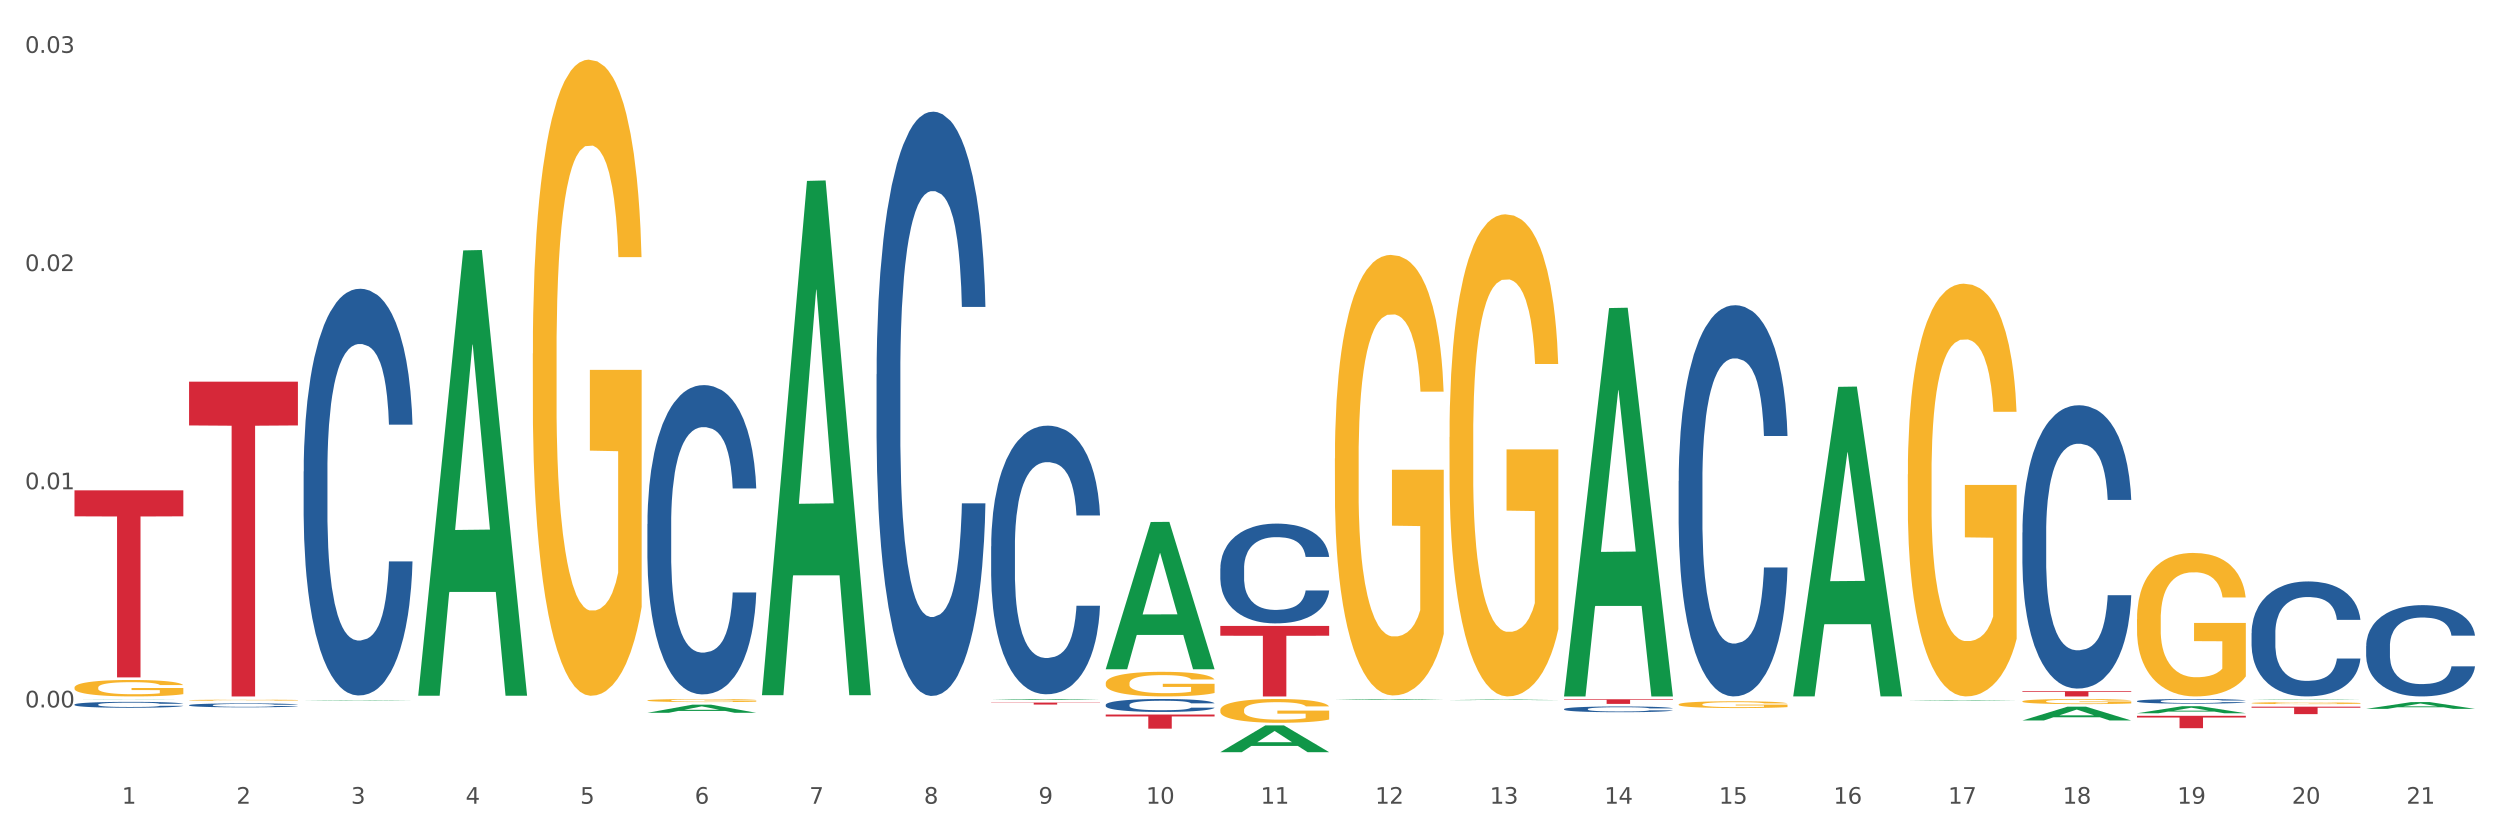 <?xml version="1.0" encoding="utf-8" standalone="no"?>
<!DOCTYPE svg PUBLIC "-//W3C//DTD SVG 1.1//EN"
  "http://www.w3.org/Graphics/SVG/1.1/DTD/svg11.dtd">
<svg xmlns:xlink="http://www.w3.org/1999/xlink" width="1080pt" height="360pt" viewBox="0 0 1080 360" xmlns="http://www.w3.org/2000/svg" version="1.1">
 <rect x="0" y="0" width="1080" height="360" fill="#333333" stroke="none"/>
 <defs>
  <style type="text/css">*{stroke-linejoin: round; stroke-linecap: butt}</style>
 </defs>
 <g id="figure_1">
  <g id="patch_1">
   <path d="M 0 360 
L 1080 360 
L 1080 0 
L 0 0 
z
" style="fill: #ffffff; stroke: #ffffff; stroke-linejoin: miter"/>
  </g>
  <g id="axes_1">
   <g id="matplotlib.axis_1">
    <g id="xtick_1">
     <g id="text_1">
      <!-- 1 -->
      <g style="fill: #4d4d4d" transform="translate(52.633 347.204) scale(0.096 -0.096)">
       <defs>
        <path id="DejaVuSans-31" d="M 794 531 
L 1825 531 
L 1825 4091 
L 703 3866 
L 703 4441 
L 1819 4666 
L 2450 4666 
L 2450 531 
L 3481 531 
L 3481 0 
L 794 0 
L 794 531 
z
" transform="scale(0.016)"/>
       </defs>
       <use xlink:href="#DejaVuSans-31"/>
      </g>
     </g>
    </g>
    <g id="xtick_2">
     <g id="text_2">
      <!-- 2 -->
      <g style="fill: #4d4d4d" transform="translate(102.133 347.204) scale(0.096 -0.096)">
       <defs>
        <path id="DejaVuSans-32" d="M 1228 531 
L 3431 531 
L 3431 0 
L 469 0 
L 469 531 
Q 828 903 1448 1529 
Q 2069 2156 2228 2338 
Q 2531 2678 2651 2914 
Q 2772 3150 2772 3378 
Q 2772 3750 2511 3984 
Q 2250 4219 1831 4219 
Q 1534 4219 1204 4116 
Q 875 4013 500 3803 
L 500 4441 
Q 881 4594 1212 4672 
Q 1544 4750 1819 4750 
Q 2544 4750 2975 4387 
Q 3406 4025 3406 3419 
Q 3406 3131 3298 2873 
Q 3191 2616 2906 2266 
Q 2828 2175 2409 1742 
Q 1991 1309 1228 531 
z
" transform="scale(0.016)"/>
       </defs>
       <use xlink:href="#DejaVuSans-32"/>
      </g>
     </g>
    </g>
    <g id="xtick_3">
     <g id="text_3">
      <!-- 3 -->
      <g style="fill: #4d4d4d" transform="translate(151.633 347.204) scale(0.096 -0.096)">
       <defs>
        <path id="DejaVuSans-33" d="M 2597 2516 
Q 3050 2419 3304 2112 
Q 3559 1806 3559 1356 
Q 3559 666 3084 287 
Q 2609 -91 1734 -91 
Q 1441 -91 1130 -33 
Q 819 25 488 141 
L 488 750 
Q 750 597 1062 519 
Q 1375 441 1716 441 
Q 2309 441 2620 675 
Q 2931 909 2931 1356 
Q 2931 1769 2642 2001 
Q 2353 2234 1838 2234 
L 1294 2234 
L 1294 2753 
L 1863 2753 
Q 2328 2753 2575 2939 
Q 2822 3125 2822 3475 
Q 2822 3834 2567 4026 
Q 2313 4219 1838 4219 
Q 1578 4219 1281 4162 
Q 984 4106 628 3988 
L 628 4550 
Q 988 4650 1302 4700 
Q 1616 4750 1894 4750 
Q 2613 4750 3031 4423 
Q 3450 4097 3450 3541 
Q 3450 3153 3228 2886 
Q 3006 2619 2597 2516 
z
" transform="scale(0.016)"/>
       </defs>
       <use xlink:href="#DejaVuSans-33"/>
      </g>
     </g>
    </g>
    <g id="xtick_4">
     <g id="text_4">
      <!-- 4 -->
      <g style="fill: #4d4d4d" transform="translate(201.133 347.204) scale(0.096 -0.096)">
       <defs>
        <path id="DejaVuSans-34" d="M 2419 4116 
L 825 1625 
L 2419 1625 
L 2419 4116 
z
M 2253 4666 
L 3047 4666 
L 3047 1625 
L 3713 1625 
L 3713 1100 
L 3047 1100 
L 3047 0 
L 2419 0 
L 2419 1100 
L 313 1100 
L 313 1709 
L 2253 4666 
z
" transform="scale(0.016)"/>
       </defs>
       <use xlink:href="#DejaVuSans-34"/>
      </g>
     </g>
    </g>
    <g id="xtick_5">
     <g id="text_5">
      <!-- 5 -->
      <g style="fill: #4d4d4d" transform="translate(250.633 347.204) scale(0.096 -0.096)">
       <defs>
        <path id="DejaVuSans-35" d="M 691 4666 
L 3169 4666 
L 3169 4134 
L 1269 4134 
L 1269 2991 
Q 1406 3038 1543 3061 
Q 1681 3084 1819 3084 
Q 2600 3084 3056 2656 
Q 3513 2228 3513 1497 
Q 3513 744 3044 326 
Q 2575 -91 1722 -91 
Q 1428 -91 1123 -41 
Q 819 9 494 109 
L 494 744 
Q 775 591 1075 516 
Q 1375 441 1709 441 
Q 2250 441 2565 725 
Q 2881 1009 2881 1497 
Q 2881 1984 2565 2268 
Q 2250 2553 1709 2553 
Q 1456 2553 1204 2497 
Q 953 2441 691 2322 
L 691 4666 
z
" transform="scale(0.016)"/>
       </defs>
       <use xlink:href="#DejaVuSans-35"/>
      </g>
     </g>
    </g>
    <g id="xtick_6">
     <g id="text_6">
      <!-- 6 -->
      <g style="fill: #4d4d4d" transform="translate(300.134 347.204) scale(0.096 -0.096)">
       <defs>
        <path id="DejaVuSans-36" d="M 2113 2584 
Q 1688 2584 1439 2293 
Q 1191 2003 1191 1497 
Q 1191 994 1439 701 
Q 1688 409 2113 409 
Q 2538 409 2786 701 
Q 3034 994 3034 1497 
Q 3034 2003 2786 2293 
Q 2538 2584 2113 2584 
z
M 3366 4563 
L 3366 3988 
Q 3128 4100 2886 4159 
Q 2644 4219 2406 4219 
Q 1781 4219 1451 3797 
Q 1122 3375 1075 2522 
Q 1259 2794 1537 2939 
Q 1816 3084 2150 3084 
Q 2853 3084 3261 2657 
Q 3669 2231 3669 1497 
Q 3669 778 3244 343 
Q 2819 -91 2113 -91 
Q 1303 -91 875 529 
Q 447 1150 447 2328 
Q 447 3434 972 4092 
Q 1497 4750 2381 4750 
Q 2619 4750 2861 4703 
Q 3103 4656 3366 4563 
z
" transform="scale(0.016)"/>
       </defs>
       <use xlink:href="#DejaVuSans-36"/>
      </g>
     </g>
    </g>
    <g id="xtick_7">
     <g id="text_7">
      <!-- 7 -->
      <g style="fill: #4d4d4d" transform="translate(349.634 347.204) scale(0.096 -0.096)">
       <defs>
        <path id="DejaVuSans-37" d="M 525 4666 
L 3525 4666 
L 3525 4397 
L 1831 0 
L 1172 0 
L 2766 4134 
L 525 4134 
L 525 4666 
z
" transform="scale(0.016)"/>
       </defs>
       <use xlink:href="#DejaVuSans-37"/>
      </g>
     </g>
    </g>
    <g id="xtick_8">
     <g id="text_8">
      <!-- 8 -->
      <g style="fill: #4d4d4d" transform="translate(399.134 347.204) scale(0.096 -0.096)">
       <defs>
        <path id="DejaVuSans-38" d="M 2034 2216 
Q 1584 2216 1326 1975 
Q 1069 1734 1069 1313 
Q 1069 891 1326 650 
Q 1584 409 2034 409 
Q 2484 409 2743 651 
Q 3003 894 3003 1313 
Q 3003 1734 2745 1975 
Q 2488 2216 2034 2216 
z
M 1403 2484 
Q 997 2584 770 2862 
Q 544 3141 544 3541 
Q 544 4100 942 4425 
Q 1341 4750 2034 4750 
Q 2731 4750 3128 4425 
Q 3525 4100 3525 3541 
Q 3525 3141 3298 2862 
Q 3072 2584 2669 2484 
Q 3125 2378 3379 2068 
Q 3634 1759 3634 1313 
Q 3634 634 3220 271 
Q 2806 -91 2034 -91 
Q 1263 -91 848 271 
Q 434 634 434 1313 
Q 434 1759 690 2068 
Q 947 2378 1403 2484 
z
M 1172 3481 
Q 1172 3119 1398 2916 
Q 1625 2713 2034 2713 
Q 2441 2713 2670 2916 
Q 2900 3119 2900 3481 
Q 2900 3844 2670 4047 
Q 2441 4250 2034 4250 
Q 1625 4250 1398 4047 
Q 1172 3844 1172 3481 
z
" transform="scale(0.016)"/>
       </defs>
       <use xlink:href="#DejaVuSans-38"/>
      </g>
     </g>
    </g>
    <g id="xtick_9">
     <g id="text_9">
      <!-- 9 -->
      <g style="fill: #4d4d4d" transform="translate(448.634 347.204) scale(0.096 -0.096)">
       <defs>
        <path id="DejaVuSans-39" d="M 703 97 
L 703 672 
Q 941 559 1184 500 
Q 1428 441 1663 441 
Q 2288 441 2617 861 
Q 2947 1281 2994 2138 
Q 2813 1869 2534 1725 
Q 2256 1581 1919 1581 
Q 1219 1581 811 2004 
Q 403 2428 403 3163 
Q 403 3881 828 4315 
Q 1253 4750 1959 4750 
Q 2769 4750 3195 4129 
Q 3622 3509 3622 2328 
Q 3622 1225 3098 567 
Q 2575 -91 1691 -91 
Q 1453 -91 1209 -44 
Q 966 3 703 97 
z
M 1959 2075 
Q 2384 2075 2632 2365 
Q 2881 2656 2881 3163 
Q 2881 3666 2632 3958 
Q 2384 4250 1959 4250 
Q 1534 4250 1286 3958 
Q 1038 3666 1038 3163 
Q 1038 2656 1286 2365 
Q 1534 2075 1959 2075 
z
" transform="scale(0.016)"/>
       </defs>
       <use xlink:href="#DejaVuSans-39"/>
      </g>
     </g>
    </g>
    <g id="xtick_10">
     <g id="text_10">
      <!-- 10 -->
      <g style="fill: #4d4d4d" transform="translate(495.079 347.204) scale(0.096 -0.096)">
       <defs>
        <path id="DejaVuSans-30" d="M 2034 4250 
Q 1547 4250 1301 3770 
Q 1056 3291 1056 2328 
Q 1056 1369 1301 889 
Q 1547 409 2034 409 
Q 2525 409 2770 889 
Q 3016 1369 3016 2328 
Q 3016 3291 2770 3770 
Q 2525 4250 2034 4250 
z
M 2034 4750 
Q 2819 4750 3233 4129 
Q 3647 3509 3647 2328 
Q 3647 1150 3233 529 
Q 2819 -91 2034 -91 
Q 1250 -91 836 529 
Q 422 1150 422 2328 
Q 422 3509 836 4129 
Q 1250 4750 2034 4750 
z
" transform="scale(0.016)"/>
       </defs>
       <use xlink:href="#DejaVuSans-31"/>
       <use xlink:href="#DejaVuSans-30" transform="translate(63.623 0)"/>
      </g>
     </g>
    </g>
    <g id="xtick_11">
     <g id="text_11">
      <!-- 11 -->
      <g style="fill: #4d4d4d" transform="translate(544.58 347.204) scale(0.096 -0.096)">
       <use xlink:href="#DejaVuSans-31"/>
       <use xlink:href="#DejaVuSans-31" transform="translate(63.623 0)"/>
      </g>
     </g>
    </g>
    <g id="xtick_12">
     <g id="text_12">
      <!-- 12 -->
      <g style="fill: #4d4d4d" transform="translate(594.08 347.204) scale(0.096 -0.096)">
       <use xlink:href="#DejaVuSans-31"/>
       <use xlink:href="#DejaVuSans-32" transform="translate(63.623 0)"/>
      </g>
     </g>
    </g>
    <g id="xtick_13">
     <g id="text_13">
      <!-- 13 -->
      <g style="fill: #4d4d4d" transform="translate(643.58 347.204) scale(0.096 -0.096)">
       <use xlink:href="#DejaVuSans-31"/>
       <use xlink:href="#DejaVuSans-33" transform="translate(63.623 0)"/>
      </g>
     </g>
    </g>
    <g id="xtick_14">
     <g id="text_14">
      <!-- 14 -->
      <g style="fill: #4d4d4d" transform="translate(693.08 347.204) scale(0.096 -0.096)">
       <use xlink:href="#DejaVuSans-31"/>
       <use xlink:href="#DejaVuSans-34" transform="translate(63.623 0)"/>
      </g>
     </g>
    </g>
    <g id="xtick_15">
     <g id="text_15">
      <!-- 15 -->
      <g style="fill: #4d4d4d" transform="translate(742.58 347.204) scale(0.096 -0.096)">
       <use xlink:href="#DejaVuSans-31"/>
       <use xlink:href="#DejaVuSans-35" transform="translate(63.623 0)"/>
      </g>
     </g>
    </g>
    <g id="xtick_16">
     <g id="text_16">
      <!-- 16 -->
      <g style="fill: #4d4d4d" transform="translate(792.08 347.204) scale(0.096 -0.096)">
       <use xlink:href="#DejaVuSans-31"/>
       <use xlink:href="#DejaVuSans-36" transform="translate(63.623 0)"/>
      </g>
     </g>
    </g>
    <g id="xtick_17">
     <g id="text_17">
      <!-- 17 -->
      <g style="fill: #4d4d4d" transform="translate(841.58 347.204) scale(0.096 -0.096)">
       <use xlink:href="#DejaVuSans-31"/>
       <use xlink:href="#DejaVuSans-37" transform="translate(63.623 0)"/>
      </g>
     </g>
    </g>
    <g id="xtick_18">
     <g id="text_18">
      <!-- 18 -->
      <g style="fill: #4d4d4d" transform="translate(891.08 347.204) scale(0.096 -0.096)">
       <use xlink:href="#DejaVuSans-31"/>
       <use xlink:href="#DejaVuSans-38" transform="translate(63.623 0)"/>
      </g>
     </g>
    </g>
    <g id="xtick_19">
     <g id="text_19">
      <!-- 19 -->
      <g style="fill: #4d4d4d" transform="translate(940.58 347.204) scale(0.096 -0.096)">
       <use xlink:href="#DejaVuSans-31"/>
       <use xlink:href="#DejaVuSans-39" transform="translate(63.623 0)"/>
      </g>
     </g>
    </g>
    <g id="xtick_20">
     <g id="text_20">
      <!-- 20 -->
      <g style="fill: #4d4d4d" transform="translate(990.08 347.204) scale(0.096 -0.096)">
       <use xlink:href="#DejaVuSans-32"/>
       <use xlink:href="#DejaVuSans-30" transform="translate(63.623 0)"/>
      </g>
     </g>
    </g>
    <g id="xtick_21">
     <g id="text_21">
      <!-- 21 -->
      <g style="fill: #4d4d4d" transform="translate(1039.58 347.204) scale(0.096 -0.096)">
       <use xlink:href="#DejaVuSans-32"/>
       <use xlink:href="#DejaVuSans-31" transform="translate(63.623 0)"/>
      </g>
     </g>
    </g>
    <g id="xtick_22"/>
    <g id="xtick_23"/>
    <g id="xtick_24"/>
    <g id="xtick_25"/>
    <g id="xtick_26"/>
    <g id="xtick_27"/>
    <g id="xtick_28"/>
    <g id="xtick_29"/>
    <g id="xtick_30"/>
    <g id="xtick_31"/>
    <g id="xtick_32"/>
    <g id="xtick_33"/>
    <g id="xtick_34"/>
    <g id="xtick_35"/>
    <g id="xtick_36"/>
    <g id="xtick_37"/>
    <g id="xtick_38"/>
    <g id="xtick_39"/>
    <g id="xtick_40"/>
    <g id="xtick_41"/>
   </g>
   <g id="matplotlib.axis_2">
    <g id="ytick_1">
     <g id="text_22">
      <!-- 0.00 -->
      <g style="fill: #4d4d4d" transform="translate(10.8 305.612) scale(0.096 -0.096)">
       <defs>
        <path id="DejaVuSans-2e" d="M 684 794 
L 1344 794 
L 1344 0 
L 684 0 
L 684 794 
z
" transform="scale(0.016)"/>
       </defs>
       <use xlink:href="#DejaVuSans-30"/>
       <use xlink:href="#DejaVuSans-2e" transform="translate(63.623 0)"/>
       <use xlink:href="#DejaVuSans-30" transform="translate(95.41 0)"/>
       <use xlink:href="#DejaVuSans-30" transform="translate(159.033 0)"/>
      </g>
     </g>
    </g>
    <g id="ytick_2">
     <g id="text_23">
      <!-- 0.01 -->
      <g style="fill: #4d4d4d" transform="translate(10.8 211.355) scale(0.096 -0.096)">
       <use xlink:href="#DejaVuSans-30"/>
       <use xlink:href="#DejaVuSans-2e" transform="translate(63.623 0)"/>
       <use xlink:href="#DejaVuSans-30" transform="translate(95.41 0)"/>
       <use xlink:href="#DejaVuSans-31" transform="translate(159.033 0)"/>
      </g>
     </g>
    </g>
    <g id="ytick_3">
     <g id="text_24">
      <!-- 0.02 -->
      <g style="fill: #4d4d4d" transform="translate(10.8 117.098) scale(0.096 -0.096)">
       <use xlink:href="#DejaVuSans-30"/>
       <use xlink:href="#DejaVuSans-2e" transform="translate(63.623 0)"/>
       <use xlink:href="#DejaVuSans-30" transform="translate(95.41 0)"/>
       <use xlink:href="#DejaVuSans-32" transform="translate(159.033 0)"/>
      </g>
     </g>
    </g>
    <g id="ytick_4">
     <g id="text_25">
      <!-- 0.03 -->
      <g style="fill: #4d4d4d" transform="translate(10.8 22.84) scale(0.096 -0.096)">
       <use xlink:href="#DejaVuSans-30"/>
       <use xlink:href="#DejaVuSans-2e" transform="translate(63.623 0)"/>
       <use xlink:href="#DejaVuSans-30" transform="translate(95.41 0)"/>
       <use xlink:href="#DejaVuSans-33" transform="translate(159.033 0)"/>
      </g>
     </g>
    </g>
    <g id="ytick_5"/>
    <g id="ytick_6"/>
    <g id="ytick_7"/>
   </g>
   <g id="PolyCollection_1">
    <path d="M 32.175 302.093 
L 32.223 302.093 
L 51.615 301.965 
L 59.663 301.965 
L 79.2 302.094 
L 69.892 302.094 
L 65.674 302.064 
L 45.652 302.064 
L 45.507 302.064 
L 41.435 302.094 
L 32.175 302.094 
L 32.175 302.093 
L 48.173 302.046 
L 63.153 302.046 
L 55.736 301.992 
L 55.639 301.992 
L 55.542 301.992 
L 48.125 302.046 
L 48.173 302.046 
L 32.175 302.093 
z
" clip-path="url(#p00cf5137df)" style="fill: #109648"/>
    <path d="M 725.175 304.304 
L 725.231 304.302 
L 725.231 304.205 
L 725.342 304.122 
L 725.897 303.922 
L 726.73 303.756 
L 727.34 303.667 
L 727.951 303.595 
L 728.673 303.523 
L 729.561 303.448 
L 731.171 303.338 
L 732.17 303.282 
L 733.392 303.223 
L 735.613 303.137 
L 737.223 303.089 
L 738.888 303.049 
L 741.609 303.001 
L 743.385 302.979 
L 745.273 302.963 
L 747.549 302.953 
L 749.27 302.95 
L 753.046 302.958 
L 756.266 302.982 
L 757.82 303.001 
L 759.819 303.033 
L 760.874 303.054 
L 762.595 303.097 
L 764.372 303.153 
L 765.593 303.202 
L 767.425 303.293 
L 768.813 303.384 
L 770.09 303.496 
L 770.756 303.574 
L 771.256 303.646 
L 771.7 303.729 
L 772.144 303.86 
L 762.151 303.86 
L 761.762 303.766 
L 761.152 303.678 
L 760.263 303.592 
L 759.486 303.539 
L 758.154 303.472 
L 756.932 303.429 
L 755.655 303.397 
L 754.101 303.37 
L 752.879 303.357 
L 751.158 303.346 
L 747.771 303.349 
L 745.495 303.37 
L 743.941 303.397 
L 742.941 303.421 
L 742.053 303.448 
L 741.054 303.485 
L 739.888 303.542 
L 739.055 303.592 
L 738.222 303.657 
L 737.556 303.721 
L 736.945 303.796 
L 736.445 303.876 
L 736.057 303.959 
L 735.724 304.061 
L 735.446 304.229 
L 735.446 304.596 
L 735.557 304.679 
L 735.835 304.789 
L 736.168 304.872 
L 736.723 304.971 
L 737.223 305.038 
L 738.167 305.134 
L 739.221 305.214 
L 740.054 305.265 
L 740.887 305.308 
L 742.331 305.367 
L 743.941 305.415 
L 745.329 305.444 
L 747.216 305.471 
L 748.493 305.482 
L 749.604 305.487 
L 752.324 305.487 
L 754.267 305.479 
L 756.432 305.46 
L 758.098 305.436 
L 759.486 305.407 
L 761.041 305.359 
L 762.04 305.313 
L 762.04 304.754 
L 749.826 304.751 
L 749.826 304.379 
L 772.2 304.379 
L 772.2 305.471 
L 771.256 305.527 
L 770.201 305.578 
L 769.091 305.624 
L 767.425 305.68 
L 765.427 305.733 
L 763.65 305.771 
L 761.762 305.803 
L 759.542 305.833 
L 756.655 305.859 
L 754.878 305.87 
L 752.657 305.878 
L 750.048 305.881 
L 747.771 305.875 
L 745.551 305.862 
L 743.219 305.838 
L 740.943 305.803 
L 739.221 305.768 
L 737.5 305.725 
L 735.668 305.669 
L 734.225 305.616 
L 733.114 305.568 
L 731.893 305.506 
L 730.56 305.426 
L 729.561 305.353 
L 728.673 305.279 
L 727.729 305.182 
L 727.063 305.099 
L 726.396 304.995 
L 726.008 304.917 
L 725.564 304.797 
L 725.231 304.628 
L 725.175 304.304 
z
" clip-path="url(#p00cf5137df)" style="fill: #f7b32b"/>
    <path d="M 32.175 211.819 
L 79.2 211.819 
L 79.2 223.05 
L 60.702 223.126 
L 60.702 292.641 
L 50.562 292.641 
L 50.562 223.126 
L 32.175 223.05 
L 32.175 211.895 
L 32.175 211.819 
z
" clip-path="url(#p00cf5137df)" style="fill: #d62839"/>
    <path d="M 81.675 164.893 
L 128.7 164.893 
L 128.7 183.788 
L 110.202 183.916 
L 110.202 300.86 
L 100.062 300.86 
L 100.062 183.916 
L 81.675 183.788 
L 81.675 165.021 
L 81.675 164.893 
z
" clip-path="url(#p00cf5137df)" style="fill: #d62839"/>
    <path d="M 477.675 308.671 
L 524.7 308.671 
L 524.7 309.52 
L 506.202 309.525 
L 506.202 314.779 
L 496.062 314.779 
L 496.062 309.525 
L 477.675 309.52 
L 477.675 308.677 
L 477.675 308.671 
z
" clip-path="url(#p00cf5137df)" style="fill: #d62839"/>
    <path d="M 527.175 270.411 
L 574.2 270.411 
L 574.2 274.642 
L 555.702 274.671 
L 555.702 300.86 
L 545.562 300.86 
L 545.562 274.671 
L 527.175 274.642 
L 527.175 270.439 
L 527.175 270.411 
z
" clip-path="url(#p00cf5137df)" style="fill: #d62839"/>
    <path d="M 675.675 302.08 
L 722.7 302.08 
L 722.7 302.359 
L 704.202 302.36 
L 704.202 304.083 
L 694.062 304.083 
L 694.062 302.36 
L 675.675 302.359 
L 675.675 302.082 
L 675.675 302.08 
z
" clip-path="url(#p00cf5137df)" style="fill: #d62839"/>
    <path d="M 824.175 204.943 
L 824.231 204.78 
L 824.231 198.917 
L 824.342 193.869 
L 824.897 181.655 
L 825.73 171.559 
L 826.34 166.185 
L 826.951 161.788 
L 827.673 157.391 
L 828.561 152.831 
L 830.171 146.154 
L 831.17 142.735 
L 832.392 139.152 
L 834.613 133.941 
L 836.223 131.01 
L 837.888 128.567 
L 840.609 125.636 
L 842.385 124.333 
L 844.273 123.356 
L 846.549 122.704 
L 848.27 122.542 
L 852.046 123.03 
L 855.266 124.496 
L 856.82 125.636 
L 858.819 127.59 
L 859.874 128.893 
L 861.595 131.498 
L 863.372 134.918 
L 864.593 137.849 
L 866.425 143.386 
L 867.813 148.923 
L 869.09 155.763 
L 869.756 160.485 
L 870.256 164.882 
L 870.7 169.93 
L 871.144 177.91 
L 861.151 177.91 
L 860.762 172.21 
L 860.152 166.836 
L 859.263 161.625 
L 858.486 158.368 
L 857.154 154.297 
L 855.932 151.691 
L 854.655 149.737 
L 853.101 148.109 
L 851.879 147.294 
L 850.158 146.643 
L 846.771 146.806 
L 844.495 148.109 
L 842.941 149.737 
L 841.941 151.203 
L 841.053 152.831 
L 840.054 155.111 
L 838.888 158.531 
L 838.055 161.625 
L 837.222 165.533 
L 836.556 169.442 
L 835.945 174.001 
L 835.445 178.887 
L 835.057 183.935 
L 834.724 190.123 
L 834.446 200.383 
L 834.446 222.693 
L 834.557 227.741 
L 834.835 234.418 
L 835.168 239.466 
L 835.723 245.492 
L 836.223 249.563 
L 837.167 255.425 
L 838.221 260.311 
L 839.054 263.405 
L 839.887 266.011 
L 841.331 269.593 
L 842.941 272.524 
L 844.329 274.316 
L 846.216 275.944 
L 847.493 276.596 
L 848.604 276.921 
L 851.324 276.921 
L 853.267 276.433 
L 855.432 275.293 
L 857.098 273.827 
L 858.486 272.036 
L 860.041 269.105 
L 861.04 266.336 
L 861.04 232.301 
L 848.826 232.138 
L 848.826 209.502 
L 871.2 209.502 
L 871.2 275.944 
L 870.256 279.364 
L 869.201 282.458 
L 868.091 285.227 
L 866.425 288.646 
L 864.427 291.903 
L 862.65 294.183 
L 860.762 296.137 
L 858.542 297.929 
L 855.655 299.557 
L 853.878 300.209 
L 851.657 300.697 
L 849.048 300.86 
L 846.771 300.534 
L 844.551 299.72 
L 842.219 298.254 
L 839.943 296.137 
L 838.221 294.02 
L 836.5 291.415 
L 834.668 287.995 
L 833.225 284.738 
L 832.114 281.807 
L 830.893 278.061 
L 829.56 273.176 
L 828.561 268.779 
L 827.673 264.219 
L 826.729 258.357 
L 826.063 253.308 
L 825.396 246.957 
L 825.008 242.235 
L 824.564 234.907 
L 824.231 224.647 
L 824.175 204.943 
z
" clip-path="url(#p00cf5137df)" style="fill: #f7b32b"/>
    <path d="M 873.675 298.578 
L 920.7 298.578 
L 920.7 298.895 
L 902.202 298.897 
L 902.202 300.86 
L 892.062 300.86 
L 892.062 298.897 
L 873.675 298.895 
L 873.675 298.58 
L 873.675 298.578 
z
" clip-path="url(#p00cf5137df)" style="fill: #d62839"/>
    <path d="M 972.675 305.29 
L 1019.7 305.29 
L 1019.7 305.738 
L 1001.202 305.741 
L 1001.202 308.516 
L 991.062 308.516 
L 991.062 305.741 
L 972.675 305.738 
L 972.675 305.293 
L 972.675 305.29 
z
" clip-path="url(#p00cf5137df)" style="fill: #d62839"/>
    <path d="M 626.175 188.821 
L 626.231 188.631 
L 626.231 181.783 
L 626.342 175.886 
L 626.897 161.62 
L 627.73 149.827 
L 628.34 143.549 
L 628.951 138.413 
L 629.673 133.278 
L 630.561 127.951 
L 632.171 120.152 
L 633.17 116.158 
L 634.392 111.973 
L 636.613 105.886 
L 638.223 102.462 
L 639.888 99.609 
L 642.609 96.185 
L 644.385 94.663 
L 646.273 93.522 
L 648.549 92.761 
L 650.27 92.571 
L 654.046 93.141 
L 657.266 94.853 
L 658.82 96.185 
L 660.819 98.468 
L 661.874 99.989 
L 663.595 103.033 
L 665.372 107.027 
L 666.593 110.451 
L 668.425 116.919 
L 669.813 123.386 
L 671.09 131.375 
L 671.756 136.892 
L 672.256 142.028 
L 672.7 147.924 
L 673.144 157.245 
L 663.151 157.245 
L 662.762 150.587 
L 662.152 144.31 
L 661.263 138.223 
L 660.486 134.419 
L 659.154 129.663 
L 657.932 126.62 
L 656.655 124.337 
L 655.101 122.435 
L 653.879 121.484 
L 652.158 120.723 
L 648.771 120.913 
L 646.495 122.435 
L 644.941 124.337 
L 643.941 126.049 
L 643.053 127.951 
L 642.054 130.614 
L 640.888 134.609 
L 640.055 138.223 
L 639.222 142.788 
L 638.556 147.354 
L 637.945 152.68 
L 637.445 158.386 
L 637.057 164.283 
L 636.724 171.511 
L 636.446 183.495 
L 636.446 209.555 
L 636.557 215.452 
L 636.835 223.251 
L 637.168 229.148 
L 637.723 236.186 
L 638.223 240.941 
L 639.167 247.789 
L 640.221 253.496 
L 641.054 257.11 
L 641.887 260.153 
L 643.331 264.338 
L 644.941 267.762 
L 646.329 269.854 
L 648.216 271.757 
L 649.493 272.517 
L 650.604 272.898 
L 653.324 272.898 
L 655.267 272.327 
L 657.432 270.996 
L 659.098 269.284 
L 660.486 267.191 
L 662.041 263.767 
L 663.04 260.534 
L 663.04 220.778 
L 650.826 220.588 
L 650.826 194.147 
L 673.2 194.147 
L 673.2 271.757 
L 672.256 275.751 
L 671.201 279.365 
L 670.091 282.599 
L 668.425 286.594 
L 666.427 290.398 
L 664.65 293.061 
L 662.762 295.344 
L 660.542 297.436 
L 657.655 299.338 
L 655.878 300.099 
L 653.657 300.67 
L 651.048 300.86 
L 648.771 300.48 
L 646.551 299.528 
L 644.219 297.816 
L 641.943 295.344 
L 640.221 292.871 
L 638.5 289.827 
L 636.668 285.833 
L 635.225 282.028 
L 634.114 278.604 
L 632.893 274.229 
L 631.56 268.523 
L 630.561 263.387 
L 629.673 258.061 
L 628.729 251.213 
L 628.063 245.316 
L 627.396 237.898 
L 627.008 232.381 
L 626.564 223.822 
L 626.231 211.838 
L 626.175 188.821 
z
" clip-path="url(#p00cf5137df)" style="fill: #f7b32b"/>
    <path d="M 576.675 198.064 
L 576.731 197.89 
L 576.731 191.632 
L 576.842 186.244 
L 577.397 173.208 
L 578.23 162.431 
L 578.84 156.695 
L 579.451 152.001 
L 580.173 147.308 
L 581.061 142.441 
L 582.671 135.315 
L 583.67 131.664 
L 584.892 127.84 
L 587.113 122.278 
L 588.723 119.149 
L 590.388 116.542 
L 593.109 113.413 
L 594.885 112.023 
L 596.773 110.98 
L 599.049 110.284 
L 600.77 110.111 
L 604.546 110.632 
L 607.766 112.196 
L 609.32 113.413 
L 611.319 115.499 
L 612.374 116.89 
L 614.095 119.671 
L 615.872 123.321 
L 617.093 126.45 
L 618.925 132.36 
L 620.313 138.27 
L 621.59 145.57 
L 622.256 150.611 
L 622.756 155.304 
L 623.2 160.692 
L 623.644 169.21 
L 613.651 169.21 
L 613.262 163.126 
L 612.652 157.39 
L 611.763 151.828 
L 610.986 148.351 
L 609.654 144.006 
L 608.432 141.224 
L 607.155 139.139 
L 605.601 137.4 
L 604.379 136.531 
L 602.658 135.836 
L 599.271 136.01 
L 596.995 137.4 
L 595.441 139.139 
L 594.441 140.703 
L 593.553 142.441 
L 592.554 144.875 
L 591.388 148.525 
L 590.555 151.828 
L 589.722 155.999 
L 589.056 160.171 
L 588.445 165.038 
L 587.945 170.253 
L 587.557 175.641 
L 587.224 182.246 
L 586.946 193.197 
L 586.946 217.01 
L 587.057 222.399 
L 587.335 229.525 
L 587.668 234.914 
L 588.223 241.345 
L 588.723 245.691 
L 589.667 251.948 
L 590.721 257.163 
L 591.554 260.466 
L 592.387 263.247 
L 593.831 267.071 
L 595.441 270.199 
L 596.829 272.112 
L 598.716 273.85 
L 599.993 274.545 
L 601.104 274.893 
L 603.824 274.893 
L 605.767 274.371 
L 607.932 273.154 
L 609.598 271.59 
L 610.986 269.678 
L 612.541 266.549 
L 613.54 263.594 
L 613.54 227.266 
L 601.326 227.092 
L 601.326 202.931 
L 623.7 202.931 
L 623.7 273.85 
L 622.756 277.5 
L 621.701 280.803 
L 620.591 283.757 
L 618.925 287.408 
L 616.927 290.884 
L 615.15 293.318 
L 613.262 295.403 
L 611.042 297.316 
L 608.155 299.054 
L 606.378 299.749 
L 604.157 300.27 
L 601.548 300.444 
L 599.271 300.097 
L 597.051 299.228 
L 594.719 297.663 
L 592.443 295.403 
L 590.721 293.144 
L 589 290.363 
L 587.168 286.712 
L 585.725 283.236 
L 584.614 280.107 
L 583.393 276.109 
L 582.06 270.895 
L 581.061 266.202 
L 580.173 261.335 
L 579.229 255.077 
L 578.563 249.689 
L 577.896 242.91 
L 577.508 237.869 
L 577.064 230.047 
L 576.731 219.096 
L 576.675 198.064 
z
" clip-path="url(#p00cf5137df)" style="fill: #f7b32b"/>
    <path d="M 527.175 306.722 
L 527.231 306.713 
L 527.231 306.374 
L 527.342 306.083 
L 527.897 305.378 
L 528.73 304.795 
L 529.34 304.484 
L 529.951 304.231 
L 530.673 303.977 
L 531.561 303.714 
L 533.171 303.328 
L 534.17 303.131 
L 535.392 302.924 
L 537.613 302.623 
L 539.223 302.454 
L 540.888 302.313 
L 543.609 302.143 
L 545.385 302.068 
L 547.273 302.012 
L 549.549 301.974 
L 551.27 301.965 
L 555.046 301.993 
L 558.266 302.078 
L 559.82 302.143 
L 561.819 302.256 
L 562.874 302.331 
L 564.595 302.482 
L 566.372 302.679 
L 567.593 302.849 
L 569.425 303.168 
L 570.813 303.488 
L 572.09 303.883 
L 572.756 304.155 
L 573.256 304.409 
L 573.7 304.701 
L 574.144 305.161 
L 564.151 305.161 
L 563.762 304.832 
L 563.152 304.522 
L 562.263 304.221 
L 561.486 304.033 
L 560.154 303.798 
L 558.932 303.648 
L 557.655 303.535 
L 556.101 303.441 
L 554.879 303.394 
L 553.158 303.356 
L 549.771 303.366 
L 547.495 303.441 
L 545.941 303.535 
L 544.941 303.619 
L 544.053 303.714 
L 543.054 303.845 
L 541.888 304.043 
L 541.055 304.221 
L 540.222 304.447 
L 539.556 304.672 
L 538.945 304.936 
L 538.445 305.218 
L 538.057 305.509 
L 537.724 305.867 
L 537.446 306.459 
L 537.446 307.747 
L 537.557 308.038 
L 537.835 308.424 
L 538.168 308.715 
L 538.723 309.063 
L 539.223 309.298 
L 540.167 309.637 
L 541.221 309.919 
L 542.054 310.097 
L 542.887 310.248 
L 544.331 310.455 
L 545.941 310.624 
L 547.329 310.727 
L 549.216 310.821 
L 550.493 310.859 
L 551.604 310.878 
L 554.324 310.878 
L 556.267 310.849 
L 558.432 310.784 
L 560.098 310.699 
L 561.486 310.596 
L 563.041 310.426 
L 564.04 310.267 
L 564.04 308.302 
L 551.826 308.292 
L 551.826 306.985 
L 574.2 306.985 
L 574.2 310.821 
L 573.256 311.019 
L 572.201 311.197 
L 571.091 311.357 
L 569.425 311.555 
L 567.427 311.743 
L 565.65 311.874 
L 563.762 311.987 
L 561.542 312.09 
L 558.655 312.184 
L 556.878 312.222 
L 554.657 312.25 
L 552.048 312.26 
L 549.771 312.241 
L 547.551 312.194 
L 545.219 312.109 
L 542.943 311.987 
L 541.221 311.865 
L 539.5 311.714 
L 537.668 311.517 
L 536.225 311.329 
L 535.114 311.16 
L 533.893 310.943 
L 532.56 310.661 
L 531.561 310.408 
L 530.673 310.144 
L 529.729 309.806 
L 529.063 309.514 
L 528.396 309.148 
L 528.008 308.875 
L 527.564 308.452 
L 527.231 307.86 
L 527.175 306.722 
z
" clip-path="url(#p00cf5137df)" style="fill: #f7b32b"/>
    <path d="M 477.675 295.136 
L 477.731 295.126 
L 477.731 294.776 
L 477.842 294.475 
L 478.397 293.746 
L 479.23 293.144 
L 479.84 292.823 
L 480.451 292.561 
L 481.173 292.298 
L 482.061 292.026 
L 483.671 291.628 
L 484.67 291.424 
L 485.892 291.21 
L 488.113 290.899 
L 489.723 290.724 
L 491.388 290.578 
L 494.109 290.403 
L 495.885 290.325 
L 497.773 290.267 
L 500.049 290.228 
L 501.77 290.219 
L 505.546 290.248 
L 508.766 290.335 
L 510.32 290.403 
L 512.319 290.52 
L 513.374 290.598 
L 515.095 290.753 
L 516.872 290.957 
L 518.093 291.132 
L 519.925 291.462 
L 521.313 291.793 
L 522.59 292.201 
L 523.256 292.483 
L 523.756 292.745 
L 524.2 293.047 
L 524.644 293.523 
L 514.651 293.523 
L 514.262 293.183 
L 513.652 292.862 
L 512.763 292.551 
L 511.986 292.357 
L 510.654 292.114 
L 509.432 291.958 
L 508.155 291.841 
L 506.601 291.744 
L 505.379 291.696 
L 503.658 291.657 
L 500.271 291.667 
L 497.995 291.744 
L 496.441 291.841 
L 495.441 291.929 
L 494.553 292.026 
L 493.554 292.162 
L 492.388 292.366 
L 491.555 292.551 
L 490.722 292.784 
L 490.056 293.017 
L 489.445 293.29 
L 488.945 293.581 
L 488.557 293.882 
L 488.224 294.252 
L 487.946 294.864 
L 487.946 296.195 
L 488.057 296.497 
L 488.335 296.895 
L 488.668 297.196 
L 489.223 297.556 
L 489.723 297.799 
L 490.667 298.149 
L 491.721 298.44 
L 492.554 298.625 
L 493.387 298.78 
L 494.831 298.994 
L 496.441 299.169 
L 497.829 299.276 
L 499.716 299.373 
L 500.993 299.412 
L 502.104 299.431 
L 504.824 299.431 
L 506.767 299.402 
L 508.932 299.334 
L 510.598 299.247 
L 511.986 299.14 
L 513.541 298.965 
L 514.54 298.8 
L 514.54 296.769 
L 502.326 296.759 
L 502.326 295.408 
L 524.7 295.408 
L 524.7 299.373 
L 523.756 299.577 
L 522.701 299.762 
L 521.591 299.927 
L 519.925 300.131 
L 517.927 300.325 
L 516.15 300.462 
L 514.262 300.578 
L 512.042 300.685 
L 509.155 300.782 
L 507.378 300.821 
L 505.157 300.85 
L 502.548 300.86 
L 500.271 300.841 
L 498.051 300.792 
L 495.719 300.704 
L 493.443 300.578 
L 491.721 300.452 
L 490 300.296 
L 488.168 300.092 
L 486.725 299.898 
L 485.614 299.723 
L 484.393 299.499 
L 483.06 299.208 
L 482.061 298.945 
L 481.173 298.673 
L 480.229 298.324 
L 479.563 298.022 
L 478.896 297.643 
L 478.508 297.361 
L 478.064 296.924 
L 477.731 296.312 
L 477.675 295.136 
z
" clip-path="url(#p00cf5137df)" style="fill: #f7b32b"/>
    <path d="M 279.675 302.585 
L 279.731 302.584 
L 279.731 302.54 
L 279.842 302.502 
L 280.397 302.41 
L 281.23 302.334 
L 281.84 302.293 
L 282.451 302.26 
L 283.173 302.227 
L 284.061 302.193 
L 285.671 302.143 
L 286.67 302.117 
L 287.892 302.09 
L 290.113 302.051 
L 291.723 302.029 
L 293.388 302.01 
L 296.109 301.988 
L 297.885 301.978 
L 299.773 301.971 
L 302.049 301.966 
L 303.77 301.965 
L 307.546 301.968 
L 310.766 301.979 
L 312.32 301.988 
L 314.319 302.003 
L 315.374 302.013 
L 317.095 302.032 
L 318.872 302.058 
L 320.093 302.08 
L 321.925 302.122 
L 323.313 302.163 
L 324.59 302.215 
L 325.256 302.251 
L 325.756 302.284 
L 326.2 302.322 
L 326.644 302.382 
L 316.651 302.382 
L 316.262 302.339 
L 315.652 302.298 
L 314.763 302.259 
L 313.986 302.235 
L 312.654 302.204 
L 311.432 302.184 
L 310.155 302.17 
L 308.601 302.157 
L 307.379 302.151 
L 305.658 302.146 
L 302.271 302.148 
L 299.995 302.157 
L 298.441 302.17 
L 297.441 302.181 
L 296.553 302.193 
L 295.554 302.21 
L 294.388 302.236 
L 293.555 302.259 
L 292.722 302.289 
L 292.056 302.318 
L 291.445 302.352 
L 290.945 302.389 
L 290.557 302.427 
L 290.224 302.474 
L 289.946 302.551 
L 289.946 302.719 
L 290.057 302.757 
L 290.335 302.807 
L 290.668 302.845 
L 291.223 302.891 
L 291.723 302.921 
L 292.667 302.966 
L 293.721 303.002 
L 294.554 303.026 
L 295.387 303.045 
L 296.831 303.072 
L 298.441 303.094 
L 299.829 303.108 
L 301.716 303.12 
L 302.993 303.125 
L 304.104 303.127 
L 306.824 303.127 
L 308.767 303.124 
L 310.932 303.115 
L 312.598 303.104 
L 313.986 303.091 
L 315.541 303.069 
L 316.54 303.048 
L 316.54 302.791 
L 304.326 302.79 
L 304.326 302.62 
L 326.7 302.62 
L 326.7 303.12 
L 325.756 303.146 
L 324.701 303.169 
L 323.591 303.19 
L 321.925 303.216 
L 319.927 303.24 
L 318.15 303.257 
L 316.262 303.272 
L 314.042 303.286 
L 311.155 303.298 
L 309.378 303.303 
L 307.157 303.307 
L 304.548 303.308 
L 302.271 303.305 
L 300.051 303.299 
L 297.719 303.288 
L 295.443 303.272 
L 293.721 303.256 
L 292 303.237 
L 290.168 303.211 
L 288.725 303.186 
L 287.614 303.164 
L 286.393 303.136 
L 285.06 303.099 
L 284.061 303.066 
L 283.173 303.032 
L 282.229 302.988 
L 281.563 302.95 
L 280.896 302.902 
L 280.508 302.866 
L 280.064 302.811 
L 279.731 302.734 
L 279.675 302.585 
z
" clip-path="url(#p00cf5137df)" style="fill: #f7b32b"/>
    <path d="M 923.175 309.235 
L 970.2 309.235 
L 970.2 309.978 
L 951.702 309.983 
L 951.702 314.586 
L 941.562 314.586 
L 941.562 309.983 
L 923.175 309.978 
L 923.175 309.24 
L 923.175 309.235 
z
" clip-path="url(#p00cf5137df)" style="fill: #d62839"/>
    <path d="M 873.675 302.989 
L 873.731 302.987 
L 873.731 302.914 
L 873.842 302.852 
L 874.397 302.7 
L 875.23 302.574 
L 875.84 302.507 
L 876.451 302.453 
L 877.173 302.398 
L 878.061 302.341 
L 879.671 302.258 
L 880.67 302.216 
L 881.892 302.171 
L 884.113 302.107 
L 885.723 302.07 
L 887.388 302.04 
L 890.109 302.003 
L 891.885 301.987 
L 893.773 301.975 
L 896.049 301.967 
L 897.77 301.965 
L 901.546 301.971 
L 904.766 301.989 
L 906.32 302.003 
L 908.319 302.028 
L 909.374 302.044 
L 911.095 302.076 
L 912.872 302.119 
L 914.093 302.155 
L 915.925 302.224 
L 917.313 302.293 
L 918.59 302.378 
L 919.256 302.437 
L 919.756 302.491 
L 920.2 302.554 
L 920.644 302.653 
L 910.651 302.653 
L 910.262 302.582 
L 909.652 302.516 
L 908.763 302.451 
L 907.986 302.41 
L 906.654 302.36 
L 905.432 302.327 
L 904.155 302.303 
L 902.601 302.283 
L 901.379 302.273 
L 899.658 302.264 
L 896.271 302.266 
L 893.995 302.283 
L 892.441 302.303 
L 891.441 302.321 
L 890.553 302.341 
L 889.554 302.37 
L 888.388 302.412 
L 887.555 302.451 
L 886.722 302.499 
L 886.056 302.548 
L 885.445 302.605 
L 884.945 302.665 
L 884.557 302.728 
L 884.224 302.805 
L 883.946 302.933 
L 883.946 303.21 
L 884.057 303.273 
L 884.335 303.356 
L 884.668 303.419 
L 885.223 303.493 
L 885.723 303.544 
L 886.667 303.617 
L 887.721 303.678 
L 888.554 303.716 
L 889.387 303.749 
L 890.831 303.793 
L 892.441 303.83 
L 893.829 303.852 
L 895.716 303.872 
L 896.993 303.88 
L 898.104 303.884 
L 900.824 303.884 
L 902.767 303.878 
L 904.932 303.864 
L 906.598 303.846 
L 907.986 303.823 
L 909.541 303.787 
L 910.54 303.753 
L 910.54 303.329 
L 898.326 303.327 
L 898.326 303.046 
L 920.7 303.046 
L 920.7 303.872 
L 919.756 303.915 
L 918.701 303.953 
L 917.591 303.987 
L 915.925 304.03 
L 913.927 304.071 
L 912.15 304.099 
L 910.262 304.123 
L 908.042 304.145 
L 905.155 304.166 
L 903.378 304.174 
L 901.157 304.18 
L 898.548 304.182 
L 896.271 304.178 
L 894.051 304.168 
L 891.719 304.149 
L 889.443 304.123 
L 887.721 304.097 
L 886 304.064 
L 884.168 304.022 
L 882.725 303.981 
L 881.614 303.945 
L 880.393 303.898 
L 879.06 303.838 
L 878.061 303.783 
L 877.173 303.726 
L 876.229 303.653 
L 875.563 303.591 
L 874.896 303.512 
L 874.508 303.453 
L 874.064 303.362 
L 873.731 303.234 
L 873.675 302.989 
z
" clip-path="url(#p00cf5137df)" style="fill: #f7b32b"/>
    <path d="M 923.175 267.513 
L 923.231 267.457 
L 923.231 265.419 
L 923.342 263.663 
L 923.897 259.417 
L 924.73 255.907 
L 925.34 254.039 
L 925.951 252.51 
L 926.673 250.982 
L 927.561 249.396 
L 929.171 247.075 
L 930.17 245.886 
L 931.392 244.641 
L 933.613 242.829 
L 935.223 241.81 
L 936.888 240.961 
L 939.609 239.942 
L 941.385 239.489 
L 943.273 239.149 
L 945.549 238.922 
L 947.27 238.866 
L 951.046 239.036 
L 954.266 239.545 
L 955.82 239.942 
L 957.819 240.621 
L 958.874 241.074 
L 960.595 241.98 
L 962.372 243.169 
L 963.593 244.188 
L 965.425 246.113 
L 966.813 248.038 
L 968.09 250.415 
L 968.756 252.057 
L 969.256 253.586 
L 969.7 255.341 
L 970.144 258.115 
L 960.151 258.115 
L 959.762 256.134 
L 959.152 254.265 
L 958.263 252.454 
L 957.486 251.321 
L 956.154 249.906 
L 954.932 249 
L 953.655 248.321 
L 952.101 247.754 
L 950.879 247.471 
L 949.158 247.245 
L 945.771 247.302 
L 943.495 247.754 
L 941.941 248.321 
L 940.941 248.83 
L 940.053 249.396 
L 939.054 250.189 
L 937.888 251.378 
L 937.055 252.454 
L 936.222 253.812 
L 935.556 255.171 
L 934.945 256.756 
L 934.445 258.455 
L 934.057 260.21 
L 933.724 262.361 
L 933.446 265.928 
L 933.446 273.684 
L 933.557 275.44 
L 933.835 277.761 
L 934.168 279.516 
L 934.723 281.611 
L 935.223 283.026 
L 936.167 285.064 
L 937.221 286.763 
L 938.054 287.838 
L 938.887 288.744 
L 940.331 289.99 
L 941.941 291.009 
L 943.329 291.632 
L 945.216 292.198 
L 946.493 292.424 
L 947.604 292.537 
L 950.324 292.537 
L 952.267 292.368 
L 954.432 291.971 
L 956.098 291.462 
L 957.486 290.839 
L 959.041 289.82 
L 960.04 288.857 
L 960.04 277.025 
L 947.826 276.968 
L 947.826 269.099 
L 970.2 269.099 
L 970.2 292.198 
L 969.256 293.387 
L 968.201 294.462 
L 967.091 295.425 
L 965.425 296.614 
L 963.427 297.746 
L 961.65 298.539 
L 959.762 299.218 
L 957.542 299.841 
L 954.655 300.407 
L 952.878 300.633 
L 950.657 300.803 
L 948.048 300.86 
L 945.771 300.747 
L 943.551 300.464 
L 941.219 299.954 
L 938.943 299.218 
L 937.221 298.482 
L 935.5 297.576 
L 933.668 296.387 
L 932.225 295.255 
L 931.114 294.236 
L 929.893 292.934 
L 928.56 291.235 
L 927.561 289.707 
L 926.673 288.121 
L 925.729 286.083 
L 925.063 284.328 
L 924.396 282.12 
L 924.008 280.478 
L 923.564 277.931 
L 923.231 274.364 
L 923.175 267.513 
z
" clip-path="url(#p00cf5137df)" style="fill: #f7b32b"/>
    <path d="M 972.675 303.724 
L 972.731 303.723 
L 972.731 303.695 
L 972.842 303.67 
L 973.397 303.612 
L 974.23 303.563 
L 974.84 303.537 
L 975.451 303.516 
L 976.173 303.495 
L 977.061 303.473 
L 978.671 303.441 
L 979.67 303.425 
L 980.892 303.407 
L 983.113 303.382 
L 984.723 303.368 
L 986.388 303.356 
L 989.109 303.342 
L 990.885 303.336 
L 992.773 303.331 
L 995.049 303.328 
L 996.77 303.328 
L 1000.546 303.33 
L 1003.766 303.337 
L 1005.32 303.342 
L 1007.319 303.352 
L 1008.374 303.358 
L 1010.095 303.371 
L 1011.872 303.387 
L 1013.093 303.401 
L 1014.925 303.428 
L 1016.313 303.454 
L 1017.59 303.487 
L 1018.256 303.51 
L 1018.756 303.531 
L 1019.2 303.555 
L 1019.644 303.594 
L 1009.651 303.594 
L 1009.262 303.566 
L 1008.652 303.541 
L 1007.763 303.515 
L 1006.986 303.5 
L 1005.654 303.48 
L 1004.432 303.468 
L 1003.155 303.458 
L 1001.601 303.45 
L 1000.379 303.447 
L 998.658 303.443 
L 995.271 303.444 
L 992.995 303.45 
L 991.441 303.458 
L 990.441 303.465 
L 989.553 303.473 
L 988.554 303.484 
L 987.388 303.501 
L 986.555 303.515 
L 985.722 303.534 
L 985.056 303.553 
L 984.445 303.575 
L 983.945 303.598 
L 983.557 303.623 
L 983.224 303.652 
L 982.946 303.702 
L 982.946 303.809 
L 983.057 303.833 
L 983.335 303.865 
L 983.668 303.89 
L 984.223 303.919 
L 984.723 303.938 
L 985.667 303.966 
L 986.721 303.99 
L 987.554 304.005 
L 988.387 304.017 
L 989.831 304.035 
L 991.441 304.049 
L 992.829 304.057 
L 994.716 304.065 
L 995.993 304.068 
L 997.104 304.07 
L 999.824 304.07 
L 1001.767 304.068 
L 1003.932 304.062 
L 1005.598 304.055 
L 1006.986 304.046 
L 1008.541 304.032 
L 1009.54 304.019 
L 1009.54 303.855 
L 997.326 303.855 
L 997.326 303.746 
L 1019.7 303.746 
L 1019.7 304.065 
L 1018.756 304.082 
L 1017.701 304.096 
L 1016.591 304.11 
L 1014.925 304.126 
L 1012.927 304.142 
L 1011.15 304.153 
L 1009.262 304.162 
L 1007.042 304.171 
L 1004.155 304.179 
L 1002.378 304.182 
L 1000.157 304.184 
L 997.548 304.185 
L 995.271 304.183 
L 993.051 304.179 
L 990.719 304.172 
L 988.443 304.162 
L 986.721 304.152 
L 985 304.14 
L 983.168 304.123 
L 981.725 304.107 
L 980.614 304.093 
L 979.393 304.075 
L 978.06 304.052 
L 977.061 304.031 
L 976.173 304.009 
L 975.229 303.981 
L 974.563 303.956 
L 973.896 303.926 
L 973.508 303.903 
L 973.064 303.868 
L 972.731 303.818 
L 972.675 303.724 
z
" clip-path="url(#p00cf5137df)" style="fill: #f7b32b"/>
    <path d="M 1022.175 279.139 
L 1022.231 279.103 
L 1022.231 278.094 
L 1022.397 276.725 
L 1023.009 274.204 
L 1023.787 272.295 
L 1025.121 270.061 
L 1025.844 269.125 
L 1026.789 268.08 
L 1028.734 266.387 
L 1030.957 264.946 
L 1032.514 264.154 
L 1033.681 263.65 
L 1036.294 262.749 
L 1037.794 262.353 
L 1039.351 262.029 
L 1040.685 261.812 
L 1042.908 261.56 
L 1044.687 261.452 
L 1046.744 261.416 
L 1048.467 261.452 
L 1050.746 261.596 
L 1054.081 262.029 
L 1055.359 262.281 
L 1057.082 262.713 
L 1058.861 263.289 
L 1060.306 263.866 
L 1061.974 264.694 
L 1063.697 265.775 
L 1065.365 267.144 
L 1066.532 268.404 
L 1067.477 269.737 
L 1068.311 271.358 
L 1068.922 273.123 
L 1069.2 274.6 
L 1059.028 274.6 
L 1058.75 273.267 
L 1058.194 271.826 
L 1057.638 270.854 
L 1057.027 270.061 
L 1056.082 269.161 
L 1055.248 268.585 
L 1053.859 267.9 
L 1052.58 267.468 
L 1051.524 267.216 
L 1050.245 267 
L 1047.522 266.783 
L 1045.576 266.783 
L 1044.353 266.855 
L 1042.853 267.036 
L 1041.574 267.288 
L 1040.073 267.72 
L 1038.906 268.188 
L 1037.739 268.801 
L 1037.072 269.233 
L 1036.071 270.025 
L 1035.404 270.674 
L 1034.515 271.79 
L 1034.015 272.583 
L 1033.125 274.636 
L 1032.736 276.149 
L 1032.569 277.194 
L 1032.458 278.346 
L 1032.458 283.966 
L 1032.792 286.487 
L 1033.07 287.568 
L 1033.514 288.793 
L 1034.348 290.378 
L 1035.571 291.927 
L 1036.849 293.043 
L 1037.906 293.728 
L 1038.906 294.232 
L 1039.907 294.628 
L 1041.13 294.988 
L 1042.13 295.205 
L 1043.631 295.421 
L 1045.41 295.529 
L 1046.799 295.529 
L 1049.634 295.349 
L 1050.912 295.169 
L 1052.135 294.916 
L 1053.469 294.52 
L 1054.526 294.088 
L 1055.137 293.764 
L 1056.138 293.079 
L 1056.916 292.359 
L 1057.583 291.53 
L 1058.027 290.81 
L 1058.528 289.729 
L 1058.917 288.505 
L 1059.028 287.856 
L 1069.2 287.856 
L 1068.978 289.153 
L 1068.589 290.414 
L 1067.81 292.107 
L 1067.199 293.079 
L 1066.254 294.268 
L 1065.253 295.277 
L 1063.864 296.393 
L 1062.585 297.222 
L 1061.251 297.942 
L 1059.806 298.591 
L 1057.194 299.491 
L 1056.249 299.743 
L 1054.248 300.176 
L 1052.691 300.428 
L 1050.412 300.68 
L 1048.078 300.824 
L 1045.632 300.86 
L 1043.464 300.788 
L 1041.074 300.572 
L 1039.573 300.356 
L 1037.906 300.031 
L 1035.96 299.527 
L 1034.126 298.915 
L 1032.403 298.194 
L 1030.791 297.366 
L 1029.29 296.429 
L 1027.344 294.88 
L 1025.899 293.367 
L 1024.843 291.963 
L 1024.12 290.774 
L 1023.398 289.261 
L 1023.009 288.216 
L 1022.397 285.695 
L 1022.175 283.353 
L 1022.175 279.139 
z
" clip-path="url(#p00cf5137df)" style="fill: #255c99"/>
    <path d="M 972.675 273.499 
L 972.731 273.453 
L 972.731 272.183 
L 972.897 270.458 
L 973.509 267.282 
L 974.287 264.877 
L 975.621 262.064 
L 976.344 260.884 
L 977.289 259.568 
L 979.234 257.436 
L 981.457 255.621 
L 983.014 254.622 
L 984.181 253.987 
L 986.794 252.853 
L 988.294 252.353 
L 989.851 251.945 
L 991.185 251.673 
L 993.408 251.355 
L 995.187 251.219 
L 997.244 251.174 
L 998.967 251.219 
L 1001.246 251.401 
L 1004.581 251.945 
L 1005.859 252.263 
L 1007.582 252.807 
L 1009.361 253.533 
L 1010.806 254.259 
L 1012.474 255.303 
L 1014.197 256.664 
L 1015.865 258.388 
L 1017.032 259.977 
L 1017.977 261.655 
L 1018.811 263.697 
L 1019.422 265.921 
L 1019.7 267.781 
L 1009.528 267.781 
L 1009.25 266.102 
L 1008.694 264.287 
L 1008.138 263.062 
L 1007.527 262.064 
L 1006.582 260.929 
L 1005.748 260.203 
L 1004.359 259.341 
L 1003.08 258.797 
L 1002.024 258.479 
L 1000.745 258.207 
L 998.022 257.935 
L 996.076 257.935 
L 994.853 258.025 
L 993.353 258.252 
L 992.074 258.57 
L 990.573 259.114 
L 989.406 259.704 
L 988.239 260.476 
L 987.572 261.02 
L 986.571 262.018 
L 985.904 262.835 
L 985.015 264.242 
L 984.515 265.24 
L 983.625 267.827 
L 983.236 269.732 
L 983.069 271.048 
L 982.958 272.5 
L 982.958 279.579 
L 983.292 282.755 
L 983.57 284.116 
L 984.014 285.659 
L 984.848 287.656 
L 986.071 289.607 
L 987.349 291.013 
L 988.406 291.876 
L 989.406 292.511 
L 990.407 293.01 
L 991.63 293.464 
L 992.63 293.736 
L 994.131 294.008 
L 995.91 294.144 
L 997.299 294.144 
L 1000.134 293.917 
L 1001.413 293.691 
L 1002.635 293.373 
L 1003.969 292.874 
L 1005.026 292.329 
L 1005.637 291.921 
L 1006.638 291.059 
L 1007.416 290.151 
L 1008.083 289.108 
L 1008.527 288.2 
L 1009.028 286.839 
L 1009.417 285.296 
L 1009.528 284.479 
L 1019.7 284.479 
L 1019.478 286.113 
L 1019.089 287.701 
L 1018.31 289.834 
L 1017.699 291.059 
L 1016.754 292.556 
L 1015.753 293.827 
L 1014.364 295.233 
L 1013.085 296.277 
L 1011.751 297.185 
L 1010.306 298.001 
L 1007.694 299.136 
L 1006.749 299.453 
L 1004.748 299.998 
L 1003.191 300.315 
L 1000.912 300.633 
L 998.578 300.815 
L 996.132 300.86 
L 993.964 300.769 
L 991.574 300.497 
L 990.073 300.225 
L 988.406 299.816 
L 986.46 299.181 
L 984.626 298.41 
L 982.903 297.502 
L 981.291 296.459 
L 979.79 295.279 
L 977.844 293.328 
L 976.399 291.422 
L 975.343 289.652 
L 974.62 288.155 
L 973.898 286.249 
L 973.509 284.933 
L 972.897 281.757 
L 972.675 278.807 
L 972.675 273.499 
z
" clip-path="url(#p00cf5137df)" style="fill: #255c99"/>
    <path d="M 923.175 302.872 
L 923.231 302.87 
L 923.231 302.819 
L 923.397 302.749 
L 924.009 302.62 
L 924.787 302.522 
L 926.121 302.407 
L 926.844 302.359 
L 927.789 302.306 
L 929.734 302.219 
L 931.957 302.146 
L 933.514 302.105 
L 934.681 302.079 
L 937.294 302.033 
L 938.794 302.013 
L 940.351 301.996 
L 941.685 301.985 
L 943.908 301.972 
L 945.687 301.967 
L 947.744 301.965 
L 949.467 301.967 
L 951.746 301.974 
L 955.081 301.996 
L 956.359 302.009 
L 958.082 302.031 
L 959.861 302.061 
L 961.306 302.09 
L 962.974 302.133 
L 964.697 302.188 
L 966.365 302.258 
L 967.532 302.323 
L 968.477 302.391 
L 969.311 302.474 
L 969.922 302.564 
L 970.2 302.64 
L 960.028 302.64 
L 959.75 302.572 
L 959.194 302.498 
L 958.638 302.448 
L 958.027 302.407 
L 957.082 302.361 
L 956.248 302.332 
L 954.859 302.297 
L 953.58 302.275 
L 952.524 302.262 
L 951.245 302.251 
L 948.522 302.24 
L 946.576 302.24 
L 945.353 302.243 
L 943.853 302.252 
L 942.574 302.265 
L 941.073 302.288 
L 939.906 302.312 
L 938.739 302.343 
L 938.072 302.365 
L 937.071 302.406 
L 936.404 302.439 
L 935.515 302.496 
L 935.015 302.537 
L 934.125 302.642 
L 933.736 302.719 
L 933.569 302.773 
L 933.458 302.832 
L 933.458 303.119 
L 933.792 303.248 
L 934.07 303.304 
L 934.514 303.366 
L 935.348 303.448 
L 936.571 303.527 
L 937.849 303.584 
L 938.906 303.619 
L 939.906 303.645 
L 940.907 303.665 
L 942.13 303.684 
L 943.13 303.695 
L 944.631 303.706 
L 946.41 303.711 
L 947.799 303.711 
L 950.634 303.702 
L 951.913 303.693 
L 953.135 303.68 
L 954.469 303.66 
L 955.526 303.638 
L 956.137 303.621 
L 957.138 303.586 
L 957.916 303.549 
L 958.583 303.507 
L 959.027 303.47 
L 959.528 303.414 
L 959.917 303.352 
L 960.028 303.319 
L 970.2 303.319 
L 969.978 303.385 
L 969.589 303.449 
L 968.81 303.536 
L 968.199 303.586 
L 967.254 303.647 
L 966.253 303.698 
L 964.864 303.756 
L 963.585 303.798 
L 962.251 303.835 
L 960.806 303.868 
L 958.194 303.914 
L 957.249 303.927 
L 955.248 303.949 
L 953.691 303.962 
L 951.412 303.975 
L 949.078 303.983 
L 946.632 303.984 
L 944.464 303.981 
L 942.074 303.97 
L 940.573 303.959 
L 938.906 303.942 
L 936.96 303.916 
L 935.126 303.885 
L 933.403 303.848 
L 931.791 303.805 
L 930.29 303.758 
L 928.344 303.678 
L 926.899 303.601 
L 925.843 303.529 
L 925.12 303.468 
L 924.398 303.39 
L 924.009 303.337 
L 923.397 303.208 
L 923.175 303.088 
L 923.175 302.872 
z
" clip-path="url(#p00cf5137df)" style="fill: #255c99"/>
    <path d="M 873.675 230.066 
L 873.731 229.954 
L 873.731 226.824 
L 873.897 222.576 
L 874.509 214.751 
L 875.287 208.826 
L 876.621 201.895 
L 877.344 198.989 
L 878.289 195.747 
L 880.234 190.493 
L 882.457 186.021 
L 884.014 183.562 
L 885.181 181.997 
L 887.794 179.202 
L 889.294 177.973 
L 890.851 176.967 
L 892.185 176.296 
L 894.408 175.513 
L 896.187 175.178 
L 898.244 175.066 
L 899.967 175.178 
L 902.246 175.625 
L 905.581 176.967 
L 906.859 177.749 
L 908.582 179.091 
L 910.361 180.879 
L 911.806 182.668 
L 913.474 185.239 
L 915.197 188.593 
L 916.865 192.84 
L 918.032 196.753 
L 918.977 200.889 
L 919.811 205.92 
L 920.422 211.397 
L 920.7 215.98 
L 910.528 215.98 
L 910.25 211.844 
L 909.694 207.373 
L 909.138 204.355 
L 908.527 201.895 
L 907.582 199.101 
L 906.748 197.312 
L 905.359 195.188 
L 904.08 193.847 
L 903.024 193.064 
L 901.745 192.393 
L 899.022 191.723 
L 897.076 191.723 
L 895.853 191.946 
L 894.353 192.505 
L 893.074 193.288 
L 891.573 194.629 
L 890.406 196.082 
L 889.239 197.983 
L 888.572 199.324 
L 887.571 201.783 
L 886.904 203.796 
L 886.015 207.261 
L 885.515 209.72 
L 884.625 216.092 
L 884.236 220.787 
L 884.069 224.029 
L 883.958 227.606 
L 883.958 245.045 
L 884.292 252.87 
L 884.57 256.224 
L 885.014 260.025 
L 885.848 264.943 
L 887.071 269.75 
L 888.349 273.215 
L 889.406 275.339 
L 890.406 276.904 
L 891.407 278.134 
L 892.63 279.252 
L 893.63 279.923 
L 895.131 280.593 
L 896.91 280.929 
L 898.299 280.929 
L 901.134 280.37 
L 902.413 279.811 
L 903.635 279.028 
L 904.969 277.799 
L 906.026 276.457 
L 906.637 275.451 
L 907.638 273.327 
L 908.416 271.091 
L 909.083 268.52 
L 909.527 266.285 
L 910.028 262.931 
L 910.417 259.13 
L 910.528 257.118 
L 920.7 257.118 
L 920.478 261.142 
L 920.089 265.055 
L 919.31 270.309 
L 918.699 273.327 
L 917.754 277.016 
L 916.753 280.146 
L 915.364 283.612 
L 914.085 286.183 
L 912.751 288.418 
L 911.306 290.431 
L 908.694 293.225 
L 907.749 294.008 
L 905.748 295.349 
L 904.191 296.132 
L 901.912 296.914 
L 899.578 297.361 
L 897.132 297.473 
L 894.964 297.25 
L 892.574 296.579 
L 891.073 295.908 
L 889.406 294.902 
L 887.46 293.337 
L 885.626 291.437 
L 883.903 289.201 
L 882.291 286.63 
L 880.79 283.723 
L 878.844 278.917 
L 877.399 274.222 
L 876.343 269.862 
L 875.62 266.173 
L 874.898 261.478 
L 874.509 258.236 
L 873.897 250.411 
L 873.675 243.145 
L 873.675 230.066 
z
" clip-path="url(#p00cf5137df)" style="fill: #255c99"/>
    <path d="M 725.175 207.789 
L 725.231 207.634 
L 725.231 203.313 
L 725.397 197.448 
L 726.009 186.643 
L 726.787 178.463 
L 728.121 168.893 
L 728.844 164.88 
L 729.789 160.404 
L 731.734 153.15 
L 733.957 146.976 
L 735.514 143.581 
L 736.681 141.42 
L 739.294 137.561 
L 740.794 135.863 
L 742.351 134.474 
L 743.685 133.548 
L 745.908 132.468 
L 747.687 132.005 
L 749.744 131.85 
L 751.467 132.005 
L 753.746 132.622 
L 757.081 134.474 
L 758.359 135.555 
L 760.082 137.407 
L 761.861 139.876 
L 763.306 142.346 
L 764.974 145.896 
L 766.697 150.526 
L 768.365 156.391 
L 769.532 161.793 
L 770.477 167.504 
L 771.311 174.45 
L 771.922 182.013 
L 772.2 188.341 
L 762.028 188.341 
L 761.75 182.63 
L 761.194 176.456 
L 760.638 172.289 
L 760.027 168.893 
L 759.082 165.035 
L 758.248 162.565 
L 756.859 159.633 
L 755.58 157.78 
L 754.524 156.7 
L 753.245 155.774 
L 750.522 154.848 
L 748.576 154.848 
L 747.353 155.157 
L 745.853 155.928 
L 744.574 157.009 
L 743.073 158.861 
L 741.906 160.867 
L 740.739 163.491 
L 740.072 165.343 
L 739.071 168.739 
L 738.404 171.517 
L 737.515 176.302 
L 737.015 179.698 
L 736.125 188.495 
L 735.736 194.978 
L 735.569 199.454 
L 735.458 204.393 
L 735.458 228.471 
L 735.792 239.276 
L 736.07 243.906 
L 736.514 249.154 
L 737.348 255.945 
L 738.571 262.582 
L 739.849 267.367 
L 740.906 270.299 
L 741.906 272.46 
L 742.907 274.158 
L 744.13 275.701 
L 745.13 276.628 
L 746.631 277.554 
L 748.41 278.017 
L 749.799 278.017 
L 752.634 277.245 
L 753.913 276.473 
L 755.135 275.393 
L 756.469 273.695 
L 757.526 271.843 
L 758.137 270.454 
L 759.138 267.521 
L 759.916 264.434 
L 760.583 260.884 
L 761.027 257.797 
L 761.528 253.167 
L 761.917 247.919 
L 762.028 245.141 
L 772.2 245.141 
L 771.978 250.697 
L 771.589 256.099 
L 770.81 263.354 
L 770.199 267.521 
L 769.254 272.614 
L 768.253 276.936 
L 766.864 281.721 
L 765.585 285.271 
L 764.251 288.358 
L 762.806 291.136 
L 760.194 294.995 
L 759.249 296.075 
L 757.248 297.927 
L 755.691 299.008 
L 753.412 300.088 
L 751.078 300.706 
L 748.632 300.86 
L 746.464 300.551 
L 744.074 299.625 
L 742.573 298.699 
L 740.906 297.31 
L 738.96 295.149 
L 737.126 292.525 
L 735.403 289.438 
L 733.791 285.888 
L 732.29 281.875 
L 730.344 275.238 
L 728.899 268.756 
L 727.843 262.736 
L 727.12 257.643 
L 726.398 251.16 
L 726.009 246.684 
L 725.397 235.88 
L 725.175 225.847 
L 725.175 207.789 
z
" clip-path="url(#p00cf5137df)" style="fill: #255c99"/>
    <path d="M 675.675 306.308 
L 675.731 306.306 
L 675.731 306.242 
L 675.897 306.156 
L 676.509 305.996 
L 677.287 305.876 
L 678.621 305.734 
L 679.344 305.675 
L 680.289 305.609 
L 682.234 305.502 
L 684.457 305.411 
L 686.014 305.361 
L 687.181 305.329 
L 689.794 305.272 
L 691.294 305.247 
L 692.851 305.226 
L 694.185 305.213 
L 696.408 305.197 
L 698.187 305.19 
L 700.244 305.188 
L 701.967 305.19 
L 704.246 305.199 
L 707.581 305.226 
L 708.859 305.242 
L 710.582 305.27 
L 712.361 305.306 
L 713.806 305.343 
L 715.474 305.395 
L 717.197 305.463 
L 718.865 305.55 
L 720.032 305.63 
L 720.977 305.714 
L 721.811 305.816 
L 722.422 305.928 
L 722.7 306.021 
L 712.528 306.021 
L 712.25 305.937 
L 711.694 305.846 
L 711.138 305.784 
L 710.527 305.734 
L 709.582 305.677 
L 708.748 305.641 
L 707.359 305.598 
L 706.08 305.57 
L 705.024 305.554 
L 703.745 305.541 
L 701.022 305.527 
L 699.076 305.527 
L 697.853 305.532 
L 696.353 305.543 
L 695.074 305.559 
L 693.573 305.586 
L 692.406 305.616 
L 691.239 305.655 
L 690.572 305.682 
L 689.571 305.732 
L 688.904 305.773 
L 688.015 305.844 
L 687.515 305.894 
L 686.625 306.024 
L 686.236 306.119 
L 686.069 306.185 
L 685.958 306.258 
L 685.958 306.613 
L 686.292 306.773 
L 686.57 306.841 
L 687.014 306.919 
L 687.848 307.019 
L 689.071 307.117 
L 690.349 307.187 
L 691.406 307.231 
L 692.406 307.262 
L 693.407 307.288 
L 694.63 307.31 
L 695.63 307.324 
L 697.131 307.338 
L 698.91 307.344 
L 700.299 307.344 
L 703.134 307.333 
L 704.413 307.322 
L 705.635 307.306 
L 706.969 307.281 
L 708.026 307.253 
L 708.637 307.233 
L 709.638 307.19 
L 710.416 307.144 
L 711.083 307.092 
L 711.527 307.046 
L 712.028 306.978 
L 712.417 306.9 
L 712.528 306.859 
L 722.7 306.859 
L 722.478 306.941 
L 722.089 307.021 
L 721.31 307.128 
L 720.699 307.19 
L 719.754 307.265 
L 718.753 307.329 
L 717.364 307.399 
L 716.085 307.451 
L 714.751 307.497 
L 713.306 307.538 
L 710.694 307.595 
L 709.749 307.611 
L 707.748 307.638 
L 706.191 307.654 
L 703.912 307.67 
L 701.578 307.679 
L 699.132 307.682 
L 696.964 307.677 
L 694.574 307.663 
L 693.073 307.65 
L 691.406 307.629 
L 689.46 307.597 
L 687.626 307.559 
L 685.903 307.513 
L 684.291 307.461 
L 682.79 307.401 
L 680.844 307.303 
L 679.399 307.208 
L 678.343 307.119 
L 677.62 307.044 
L 676.898 306.948 
L 676.509 306.882 
L 675.897 306.723 
L 675.675 306.575 
L 675.675 306.308 
z
" clip-path="url(#p00cf5137df)" style="fill: #255c99"/>
    <path d="M 527.175 245.562 
L 527.231 245.523 
L 527.231 244.42 
L 527.397 242.924 
L 528.009 240.168 
L 528.787 238.081 
L 530.121 235.639 
L 530.844 234.616 
L 531.789 233.474 
L 533.734 231.623 
L 535.957 230.048 
L 537.514 229.182 
L 538.681 228.631 
L 541.294 227.646 
L 542.794 227.213 
L 544.351 226.859 
L 545.685 226.622 
L 547.908 226.347 
L 549.687 226.229 
L 551.744 226.189 
L 553.467 226.229 
L 555.746 226.386 
L 559.081 226.859 
L 560.359 227.134 
L 562.082 227.607 
L 563.861 228.237 
L 565.306 228.867 
L 566.974 229.772 
L 568.697 230.954 
L 570.365 232.45 
L 571.532 233.828 
L 572.477 235.285 
L 573.311 237.057 
L 573.922 238.986 
L 574.2 240.601 
L 564.028 240.601 
L 563.75 239.144 
L 563.194 237.569 
L 562.638 236.506 
L 562.027 235.639 
L 561.082 234.655 
L 560.248 234.025 
L 558.859 233.277 
L 557.58 232.804 
L 556.524 232.529 
L 555.245 232.293 
L 552.522 232.056 
L 550.576 232.056 
L 549.353 232.135 
L 547.853 232.332 
L 546.574 232.608 
L 545.073 233.08 
L 543.906 233.592 
L 542.739 234.261 
L 542.072 234.734 
L 541.071 235.6 
L 540.404 236.309 
L 539.515 237.53 
L 539.015 238.396 
L 538.125 240.64 
L 537.736 242.294 
L 537.569 243.436 
L 537.458 244.696 
L 537.458 250.839 
L 537.792 253.595 
L 538.07 254.776 
L 538.514 256.115 
L 539.348 257.848 
L 540.571 259.541 
L 541.849 260.761 
L 542.906 261.509 
L 543.906 262.061 
L 544.907 262.494 
L 546.13 262.888 
L 547.13 263.124 
L 548.631 263.36 
L 550.41 263.478 
L 551.799 263.478 
L 554.634 263.281 
L 555.913 263.085 
L 557.135 262.809 
L 558.469 262.376 
L 559.526 261.903 
L 560.137 261.549 
L 561.138 260.801 
L 561.916 260.013 
L 562.583 259.108 
L 563.027 258.32 
L 563.528 257.139 
L 563.917 255.8 
L 564.028 255.091 
L 574.2 255.091 
L 573.978 256.509 
L 573.589 257.887 
L 572.81 259.738 
L 572.199 260.801 
L 571.254 262.1 
L 570.253 263.203 
L 568.864 264.423 
L 567.585 265.329 
L 566.251 266.116 
L 564.806 266.825 
L 562.194 267.81 
L 561.249 268.085 
L 559.248 268.558 
L 557.691 268.833 
L 555.412 269.109 
L 553.078 269.267 
L 550.632 269.306 
L 548.464 269.227 
L 546.074 268.991 
L 544.573 268.755 
L 542.906 268.4 
L 540.96 267.849 
L 539.126 267.18 
L 537.403 266.392 
L 535.791 265.486 
L 534.29 264.463 
L 532.344 262.77 
L 530.899 261.116 
L 529.843 259.58 
L 529.12 258.281 
L 528.398 256.627 
L 528.009 255.485 
L 527.397 252.729 
L 527.175 250.169 
L 527.175 245.562 
z
" clip-path="url(#p00cf5137df)" style="fill: #255c99"/>
    <path d="M 477.675 304.482 
L 477.731 304.476 
L 477.731 304.333 
L 477.897 304.139 
L 478.509 303.781 
L 479.287 303.51 
L 480.621 303.192 
L 481.344 303.059 
L 482.289 302.911 
L 484.234 302.671 
L 486.457 302.466 
L 488.014 302.354 
L 489.181 302.282 
L 491.794 302.154 
L 493.294 302.098 
L 494.851 302.052 
L 496.185 302.021 
L 498.408 301.985 
L 500.187 301.97 
L 502.244 301.965 
L 503.967 301.97 
L 506.246 301.99 
L 509.581 302.052 
L 510.859 302.088 
L 512.582 302.149 
L 514.361 302.231 
L 515.806 302.313 
L 517.474 302.43 
L 519.197 302.584 
L 520.865 302.778 
L 522.032 302.957 
L 522.977 303.146 
L 523.811 303.377 
L 524.422 303.627 
L 524.7 303.837 
L 514.528 303.837 
L 514.25 303.648 
L 513.694 303.443 
L 513.138 303.305 
L 512.527 303.192 
L 511.582 303.065 
L 510.748 302.983 
L 509.359 302.886 
L 508.08 302.824 
L 507.024 302.788 
L 505.745 302.758 
L 503.022 302.727 
L 501.076 302.727 
L 499.853 302.737 
L 498.353 302.763 
L 497.074 302.799 
L 495.573 302.86 
L 494.406 302.926 
L 493.239 303.013 
L 492.572 303.075 
L 491.571 303.187 
L 490.904 303.279 
L 490.015 303.438 
L 489.515 303.551 
L 488.625 303.842 
L 488.236 304.057 
L 488.069 304.205 
L 487.958 304.369 
L 487.958 305.167 
L 488.292 305.525 
L 488.57 305.679 
L 489.014 305.853 
L 489.848 306.078 
L 491.071 306.298 
L 492.349 306.456 
L 493.406 306.553 
L 494.406 306.625 
L 495.407 306.681 
L 496.63 306.732 
L 497.63 306.763 
L 499.131 306.794 
L 500.91 306.809 
L 502.299 306.809 
L 505.134 306.784 
L 506.413 306.758 
L 507.635 306.722 
L 508.969 306.666 
L 510.026 306.604 
L 510.637 306.558 
L 511.637 306.461 
L 512.416 306.359 
L 513.083 306.241 
L 513.527 306.139 
L 514.028 305.986 
L 514.417 305.812 
L 514.528 305.72 
L 524.7 305.72 
L 524.478 305.904 
L 524.089 306.083 
L 523.31 306.323 
L 522.699 306.461 
L 521.754 306.63 
L 520.753 306.773 
L 519.364 306.932 
L 518.085 307.05 
L 516.751 307.152 
L 515.306 307.244 
L 512.694 307.372 
L 511.749 307.408 
L 509.748 307.469 
L 508.191 307.505 
L 505.912 307.541 
L 503.578 307.561 
L 501.132 307.566 
L 498.964 307.556 
L 496.574 307.525 
L 495.073 307.495 
L 493.406 307.449 
L 491.46 307.377 
L 489.626 307.29 
L 487.903 307.188 
L 486.291 307.07 
L 484.79 306.937 
L 482.844 306.717 
L 481.399 306.502 
L 480.343 306.303 
L 479.62 306.134 
L 478.898 305.919 
L 478.509 305.771 
L 477.897 305.413 
L 477.675 305.08 
L 477.675 304.482 
z
" clip-path="url(#p00cf5137df)" style="fill: #255c99"/>
    <path d="M 428.175 236.026 
L 428.231 235.92 
L 428.231 232.953 
L 428.397 228.925 
L 429.009 221.506 
L 429.787 215.889 
L 431.121 209.318 
L 431.844 206.562 
L 432.789 203.489 
L 434.734 198.507 
L 436.957 194.268 
L 438.514 191.936 
L 439.681 190.452 
L 442.294 187.803 
L 443.794 186.637 
L 445.351 185.683 
L 446.685 185.047 
L 448.908 184.305 
L 450.687 183.987 
L 452.744 183.881 
L 454.467 183.987 
L 456.746 184.411 
L 460.081 185.683 
L 461.359 186.425 
L 463.082 187.697 
L 464.861 189.392 
L 466.306 191.088 
L 467.974 193.526 
L 469.697 196.705 
L 471.365 200.733 
L 472.532 204.442 
L 473.477 208.364 
L 474.311 213.133 
L 474.922 218.327 
L 475.2 222.672 
L 465.028 222.672 
L 464.75 218.751 
L 464.194 214.511 
L 463.638 211.65 
L 463.027 209.318 
L 462.082 206.668 
L 461.248 204.972 
L 459.859 202.959 
L 458.58 201.687 
L 457.524 200.945 
L 456.245 200.309 
L 453.522 199.673 
L 451.576 199.673 
L 450.353 199.885 
L 448.853 200.415 
L 447.574 201.157 
L 446.073 202.429 
L 444.906 203.807 
L 443.739 205.608 
L 443.072 206.88 
L 442.071 209.212 
L 441.404 211.12 
L 440.515 214.405 
L 440.015 216.737 
L 439.125 222.778 
L 438.736 227.229 
L 438.569 230.303 
L 438.458 233.695 
L 438.458 250.228 
L 438.792 257.647 
L 439.07 260.827 
L 439.514 264.431 
L 440.348 269.094 
L 441.571 273.651 
L 442.849 276.937 
L 443.906 278.951 
L 444.906 280.434 
L 445.907 281.6 
L 447.13 282.66 
L 448.13 283.296 
L 449.631 283.932 
L 451.41 284.25 
L 452.799 284.25 
L 455.634 283.72 
L 456.913 283.19 
L 458.135 282.448 
L 459.469 281.282 
L 460.526 280.011 
L 461.137 279.057 
L 462.137 277.043 
L 462.916 274.923 
L 463.583 272.486 
L 464.027 270.366 
L 464.528 267.186 
L 464.917 263.583 
L 465.028 261.675 
L 475.2 261.675 
L 474.978 265.49 
L 474.589 269.2 
L 473.81 274.181 
L 473.199 277.043 
L 472.254 280.54 
L 471.253 283.508 
L 469.864 286.794 
L 468.585 289.231 
L 467.251 291.351 
L 465.806 293.259 
L 463.194 295.908 
L 462.249 296.65 
L 460.248 297.922 
L 458.691 298.664 
L 456.412 299.406 
L 454.078 299.83 
L 451.632 299.936 
L 449.464 299.724 
L 447.074 299.088 
L 445.573 298.452 
L 443.906 297.498 
L 441.96 296.014 
L 440.126 294.213 
L 438.403 292.093 
L 436.791 289.655 
L 435.29 286.9 
L 433.344 282.342 
L 431.899 277.891 
L 430.843 273.757 
L 430.12 270.26 
L 429.398 265.808 
L 429.009 262.735 
L 428.397 255.316 
L 428.175 248.427 
L 428.175 236.026 
z
" clip-path="url(#p00cf5137df)" style="fill: #255c99"/>
    <path d="M 378.675 161.656 
L 378.731 161.425 
L 378.731 154.971 
L 378.897 146.211 
L 379.509 130.074 
L 380.287 117.856 
L 381.621 103.563 
L 382.344 97.569 
L 383.289 90.884 
L 385.234 80.049 
L 387.457 70.828 
L 389.014 65.756 
L 390.181 62.529 
L 392.794 56.766 
L 394.294 54.23 
L 395.851 52.155 
L 397.185 50.772 
L 399.408 49.158 
L 401.187 48.467 
L 403.244 48.236 
L 404.967 48.467 
L 407.246 49.389 
L 410.581 52.155 
L 411.859 53.769 
L 413.582 56.535 
L 415.361 60.224 
L 416.806 63.912 
L 418.474 69.214 
L 420.197 76.13 
L 421.865 84.89 
L 423.032 92.959 
L 423.977 101.488 
L 424.811 111.862 
L 425.422 123.158 
L 425.7 132.609 
L 415.528 132.609 
L 415.25 124.08 
L 414.694 114.859 
L 414.138 108.635 
L 413.527 103.563 
L 412.582 97.8 
L 411.748 94.111 
L 410.359 89.731 
L 409.08 86.965 
L 408.024 85.351 
L 406.745 83.968 
L 404.022 82.585 
L 402.076 82.585 
L 400.853 83.046 
L 399.353 84.199 
L 398.074 85.812 
L 396.573 88.579 
L 395.406 91.575 
L 394.239 95.494 
L 393.572 98.261 
L 392.571 103.332 
L 391.904 107.482 
L 391.015 114.628 
L 390.515 119.7 
L 389.625 132.84 
L 389.236 142.522 
L 389.069 149.207 
L 388.958 156.584 
L 388.958 192.547 
L 389.292 208.683 
L 389.57 215.599 
L 390.014 223.437 
L 390.848 233.58 
L 392.071 243.493 
L 393.349 250.639 
L 394.406 255.02 
L 395.406 258.247 
L 396.407 260.783 
L 397.63 263.088 
L 398.63 264.471 
L 400.131 265.854 
L 401.91 266.546 
L 403.299 266.546 
L 406.134 265.393 
L 407.413 264.241 
L 408.635 262.627 
L 409.969 260.091 
L 411.026 257.325 
L 411.637 255.25 
L 412.637 250.87 
L 413.416 246.259 
L 414.083 240.957 
L 414.527 236.347 
L 415.028 229.431 
L 415.417 221.593 
L 415.528 217.444 
L 425.7 217.444 
L 425.478 225.743 
L 425.089 233.811 
L 424.31 244.646 
L 423.699 250.87 
L 422.754 258.477 
L 421.753 264.932 
L 420.364 272.079 
L 419.085 277.381 
L 417.751 281.991 
L 416.306 286.141 
L 413.694 291.904 
L 412.749 293.518 
L 410.748 296.284 
L 409.191 297.898 
L 406.912 299.511 
L 404.578 300.433 
L 402.132 300.664 
L 399.964 300.203 
L 397.574 298.82 
L 396.073 297.437 
L 394.406 295.362 
L 392.46 292.134 
L 390.626 288.215 
L 388.903 283.605 
L 387.291 278.303 
L 385.79 272.309 
L 383.844 262.396 
L 382.399 252.714 
L 381.343 243.724 
L 380.62 236.116 
L 379.898 226.434 
L 379.509 219.749 
L 378.897 203.612 
L 378.675 188.628 
L 378.675 161.656 
z
" clip-path="url(#p00cf5137df)" style="fill: #255c99"/>
    <path d="M 279.675 226.402 
L 279.731 226.28 
L 279.731 222.863 
L 279.897 218.226 
L 280.509 209.684 
L 281.287 203.216 
L 282.621 195.65 
L 283.344 192.477 
L 284.289 188.938 
L 286.234 183.202 
L 288.457 178.321 
L 290.014 175.636 
L 291.181 173.927 
L 293.794 170.876 
L 295.294 169.534 
L 296.851 168.436 
L 298.185 167.703 
L 300.408 166.849 
L 302.187 166.483 
L 304.244 166.361 
L 305.967 166.483 
L 308.246 166.971 
L 311.581 168.436 
L 312.859 169.29 
L 314.582 170.754 
L 316.361 172.707 
L 317.806 174.659 
L 319.474 177.466 
L 321.197 181.127 
L 322.865 185.765 
L 324.032 190.036 
L 324.977 194.551 
L 325.811 200.043 
L 326.422 206.022 
L 326.7 211.026 
L 316.528 211.026 
L 316.25 206.511 
L 315.694 201.629 
L 315.138 198.334 
L 314.527 195.65 
L 313.582 192.599 
L 312.748 190.646 
L 311.359 188.327 
L 310.08 186.863 
L 309.024 186.009 
L 307.745 185.277 
L 305.022 184.544 
L 303.076 184.544 
L 301.853 184.788 
L 300.353 185.399 
L 299.074 186.253 
L 297.573 187.717 
L 296.406 189.304 
L 295.239 191.378 
L 294.572 192.843 
L 293.571 195.527 
L 292.904 197.724 
L 292.015 201.507 
L 291.515 204.192 
L 290.625 211.148 
L 290.236 216.273 
L 290.069 219.812 
L 289.958 223.718 
L 289.958 242.755 
L 290.292 251.298 
L 290.57 254.959 
L 291.014 259.108 
L 291.848 264.477 
L 293.071 269.725 
L 294.349 273.508 
L 295.406 275.827 
L 296.406 277.535 
L 297.407 278.877 
L 298.63 280.098 
L 299.63 280.83 
L 301.131 281.562 
L 302.91 281.928 
L 304.299 281.928 
L 307.134 281.318 
L 308.413 280.708 
L 309.635 279.854 
L 310.969 278.511 
L 312.026 277.047 
L 312.637 275.949 
L 313.637 273.63 
L 314.416 271.189 
L 315.083 268.382 
L 315.527 265.942 
L 316.028 262.281 
L 316.417 258.131 
L 316.528 255.935 
L 326.7 255.935 
L 326.478 260.328 
L 326.089 264.599 
L 325.31 270.335 
L 324.699 273.63 
L 323.754 277.657 
L 322.753 281.074 
L 321.364 284.857 
L 320.085 287.664 
L 318.751 290.105 
L 317.306 292.301 
L 314.694 295.352 
L 313.749 296.206 
L 311.748 297.671 
L 310.191 298.525 
L 307.912 299.379 
L 305.578 299.867 
L 303.132 299.989 
L 300.964 299.745 
L 298.574 299.013 
L 297.073 298.281 
L 295.406 297.183 
L 293.46 295.474 
L 291.626 293.4 
L 289.903 290.959 
L 288.291 288.152 
L 286.79 284.979 
L 284.844 279.732 
L 283.399 274.606 
L 282.343 269.847 
L 281.62 265.82 
L 280.898 260.694 
L 280.509 257.155 
L 279.897 248.613 
L 279.675 240.68 
L 279.675 226.402 
z
" clip-path="url(#p00cf5137df)" style="fill: #255c99"/>
    <path d="M 131.175 203.689 
L 131.231 203.528 
L 131.231 199.035 
L 131.397 192.938 
L 132.009 181.705 
L 132.787 173.2 
L 134.121 163.251 
L 134.844 159.079 
L 135.789 154.426 
L 137.734 146.884 
L 139.957 140.465 
L 141.514 136.935 
L 142.681 134.689 
L 145.294 130.677 
L 146.794 128.912 
L 148.351 127.468 
L 149.685 126.505 
L 151.908 125.382 
L 153.687 124.9 
L 155.744 124.74 
L 157.467 124.9 
L 159.746 125.542 
L 163.081 127.468 
L 164.359 128.591 
L 166.082 130.516 
L 167.861 133.084 
L 169.306 135.651 
L 170.974 139.342 
L 172.697 144.156 
L 174.365 150.254 
L 175.532 155.87 
L 176.477 161.807 
L 177.311 169.028 
L 177.922 176.891 
L 178.2 183.47 
L 168.028 183.47 
L 167.75 177.533 
L 167.194 171.114 
L 166.638 166.782 
L 166.027 163.251 
L 165.082 159.24 
L 164.248 156.672 
L 162.859 153.623 
L 161.58 151.698 
L 160.524 150.575 
L 159.245 149.612 
L 156.522 148.649 
L 154.576 148.649 
L 153.353 148.97 
L 151.853 149.772 
L 150.574 150.896 
L 149.073 152.821 
L 147.906 154.907 
L 146.739 157.635 
L 146.072 159.561 
L 145.071 163.091 
L 144.404 165.979 
L 143.515 170.954 
L 143.015 174.484 
L 142.125 183.631 
L 141.736 190.37 
L 141.569 195.024 
L 141.458 200.158 
L 141.458 225.191 
L 141.792 236.424 
L 142.07 241.238 
L 142.514 246.693 
L 143.348 253.754 
L 144.571 260.654 
L 145.849 265.628 
L 146.906 268.677 
L 147.906 270.924 
L 148.907 272.689 
L 150.13 274.294 
L 151.13 275.256 
L 152.631 276.219 
L 154.41 276.701 
L 155.799 276.701 
L 158.634 275.898 
L 159.912 275.096 
L 161.135 273.973 
L 162.469 272.207 
L 163.526 270.282 
L 164.137 268.838 
L 165.137 265.789 
L 165.916 262.58 
L 166.583 258.889 
L 167.027 255.68 
L 167.528 250.866 
L 167.917 245.41 
L 168.028 242.521 
L 178.2 242.521 
L 177.978 248.298 
L 177.589 253.914 
L 176.81 261.456 
L 176.199 265.789 
L 175.254 271.084 
L 174.253 275.577 
L 172.864 280.552 
L 171.585 284.242 
L 170.251 287.452 
L 168.806 290.34 
L 166.194 294.352 
L 165.249 295.475 
L 163.248 297.401 
L 161.691 298.524 
L 159.412 299.647 
L 157.078 300.289 
L 154.632 300.449 
L 152.464 300.128 
L 150.074 299.166 
L 148.573 298.203 
L 146.906 296.759 
L 144.96 294.512 
L 143.126 291.784 
L 141.403 288.575 
L 139.791 284.884 
L 138.29 280.712 
L 136.344 273.812 
L 134.899 267.073 
L 133.843 260.814 
L 133.12 255.519 
L 132.398 248.78 
L 132.009 244.126 
L 131.397 232.893 
L 131.175 222.463 
L 131.175 203.689 
z
" clip-path="url(#p00cf5137df)" style="fill: #255c99"/>
    <path d="M 81.675 304.628 
L 81.731 304.627 
L 81.731 304.583 
L 81.897 304.523 
L 82.509 304.414 
L 83.287 304.331 
L 84.621 304.234 
L 85.344 304.194 
L 86.289 304.148 
L 88.234 304.075 
L 90.457 304.012 
L 92.014 303.978 
L 93.181 303.956 
L 95.794 303.917 
L 97.294 303.9 
L 98.851 303.886 
L 100.185 303.876 
L 102.408 303.865 
L 104.187 303.861 
L 106.244 303.859 
L 107.967 303.861 
L 110.246 303.867 
L 113.581 303.886 
L 114.859 303.897 
L 116.582 303.916 
L 118.361 303.941 
L 119.806 303.966 
L 121.474 304.001 
L 123.197 304.048 
L 124.865 304.108 
L 126.032 304.162 
L 126.977 304.22 
L 127.811 304.291 
L 128.422 304.367 
L 128.7 304.431 
L 118.528 304.431 
L 118.25 304.373 
L 117.694 304.311 
L 117.138 304.269 
L 116.527 304.234 
L 115.582 304.195 
L 114.748 304.17 
L 113.359 304.141 
L 112.08 304.122 
L 111.024 304.111 
L 109.745 304.102 
L 107.022 304.092 
L 105.076 304.092 
L 103.853 304.095 
L 102.353 304.103 
L 101.074 304.114 
L 99.573 304.133 
L 98.406 304.153 
L 97.239 304.18 
L 96.572 304.198 
L 95.571 304.233 
L 94.904 304.261 
L 94.015 304.309 
L 93.515 304.344 
L 92.625 304.433 
L 92.236 304.498 
L 92.069 304.544 
L 91.958 304.594 
L 91.958 304.838 
L 92.292 304.947 
L 92.57 304.994 
L 93.014 305.047 
L 93.848 305.116 
L 95.071 305.183 
L 96.349 305.232 
L 97.406 305.261 
L 98.406 305.283 
L 99.407 305.3 
L 100.63 305.316 
L 101.63 305.325 
L 103.131 305.335 
L 104.91 305.339 
L 106.299 305.339 
L 109.134 305.332 
L 110.412 305.324 
L 111.635 305.313 
L 112.969 305.296 
L 114.026 305.277 
L 114.637 305.263 
L 115.638 305.233 
L 116.416 305.202 
L 117.083 305.166 
L 117.527 305.135 
L 118.028 305.088 
L 118.417 305.035 
L 118.528 305.006 
L 128.7 305.006 
L 128.478 305.063 
L 128.089 305.117 
L 127.31 305.191 
L 126.699 305.233 
L 125.754 305.285 
L 124.753 305.328 
L 123.364 305.377 
L 122.085 305.413 
L 120.751 305.444 
L 119.306 305.472 
L 116.694 305.511 
L 115.749 305.522 
L 113.748 305.541 
L 112.191 305.552 
L 109.912 305.563 
L 107.578 305.569 
L 105.132 305.571 
L 102.964 305.568 
L 100.574 305.558 
L 99.073 305.549 
L 97.406 305.535 
L 95.46 305.513 
L 93.626 305.486 
L 91.903 305.455 
L 90.291 305.419 
L 88.79 305.378 
L 86.844 305.311 
L 85.399 305.246 
L 84.343 305.185 
L 83.62 305.133 
L 82.898 305.067 
L 82.509 305.022 
L 81.897 304.913 
L 81.675 304.811 
L 81.675 304.628 
z
" clip-path="url(#p00cf5137df)" style="fill: #255c99"/>
    <path d="M 32.175 304.348 
L 32.231 304.346 
L 32.231 304.281 
L 32.397 304.192 
L 33.009 304.028 
L 33.787 303.904 
L 35.121 303.759 
L 35.844 303.699 
L 36.789 303.631 
L 38.734 303.521 
L 40.957 303.428 
L 42.514 303.376 
L 43.681 303.343 
L 46.294 303.285 
L 47.794 303.259 
L 49.351 303.238 
L 50.685 303.224 
L 52.908 303.208 
L 54.687 303.201 
L 56.744 303.199 
L 58.467 303.201 
L 60.746 303.21 
L 64.081 303.238 
L 65.359 303.255 
L 67.082 303.283 
L 68.861 303.32 
L 70.306 303.357 
L 71.974 303.411 
L 73.697 303.481 
L 75.365 303.57 
L 76.532 303.652 
L 77.477 303.738 
L 78.311 303.844 
L 78.922 303.958 
L 79.2 304.054 
L 69.028 304.054 
L 68.75 303.967 
L 68.194 303.874 
L 67.638 303.811 
L 67.027 303.759 
L 66.082 303.701 
L 65.248 303.664 
L 63.859 303.619 
L 62.58 303.591 
L 61.524 303.575 
L 60.245 303.561 
L 57.522 303.547 
L 55.576 303.547 
L 54.353 303.551 
L 52.853 303.563 
L 51.574 303.579 
L 50.073 303.608 
L 48.906 303.638 
L 47.739 303.678 
L 47.072 303.706 
L 46.071 303.757 
L 45.404 303.799 
L 44.515 303.872 
L 44.015 303.923 
L 43.125 304.056 
L 42.736 304.154 
L 42.569 304.222 
L 42.458 304.297 
L 42.458 304.662 
L 42.792 304.825 
L 43.07 304.895 
L 43.514 304.975 
L 44.348 305.078 
L 45.571 305.178 
L 46.849 305.25 
L 47.906 305.295 
L 48.906 305.328 
L 49.907 305.353 
L 51.13 305.377 
L 52.13 305.391 
L 53.631 305.405 
L 55.41 305.412 
L 56.799 305.412 
L 59.634 305.4 
L 60.913 305.388 
L 62.135 305.372 
L 63.469 305.346 
L 64.526 305.318 
L 65.137 305.297 
L 66.138 305.253 
L 66.916 305.206 
L 67.583 305.152 
L 68.027 305.106 
L 68.528 305.035 
L 68.917 304.956 
L 69.028 304.914 
L 79.2 304.914 
L 78.978 304.998 
L 78.589 305.08 
L 77.81 305.19 
L 77.199 305.253 
L 76.254 305.33 
L 75.253 305.395 
L 73.864 305.468 
L 72.585 305.522 
L 71.251 305.568 
L 69.806 305.61 
L 67.194 305.669 
L 66.249 305.685 
L 64.248 305.713 
L 62.691 305.73 
L 60.412 305.746 
L 58.078 305.755 
L 55.632 305.758 
L 53.464 305.753 
L 51.074 305.739 
L 49.573 305.725 
L 47.906 305.704 
L 45.96 305.671 
L 44.126 305.631 
L 42.403 305.585 
L 40.791 305.531 
L 39.29 305.47 
L 37.344 305.37 
L 35.899 305.271 
L 34.843 305.18 
L 34.12 305.103 
L 33.398 305.005 
L 33.009 304.937 
L 32.397 304.774 
L 32.175 304.622 
L 32.175 304.348 
z
" clip-path="url(#p00cf5137df)" style="fill: #255c99"/>
    <path d="M 32.175 297.033 
L 32.231 297.027 
L 32.231 296.793 
L 32.342 296.591 
L 32.897 296.104 
L 33.73 295.701 
L 34.34 295.487 
L 34.951 295.312 
L 35.673 295.136 
L 36.561 294.954 
L 38.171 294.688 
L 39.17 294.551 
L 40.392 294.409 
L 42.613 294.201 
L 44.223 294.084 
L 45.888 293.986 
L 48.609 293.869 
L 50.385 293.817 
L 52.273 293.778 
L 54.549 293.752 
L 56.27 293.746 
L 60.046 293.765 
L 63.266 293.824 
L 64.82 293.869 
L 66.819 293.947 
L 67.874 293.999 
L 69.595 294.103 
L 71.372 294.24 
L 72.593 294.357 
L 74.425 294.577 
L 75.813 294.798 
L 77.09 295.071 
L 77.756 295.26 
L 78.256 295.435 
L 78.7 295.636 
L 79.144 295.955 
L 69.151 295.955 
L 68.762 295.727 
L 68.152 295.513 
L 67.263 295.305 
L 66.486 295.175 
L 65.154 295.013 
L 63.932 294.909 
L 62.655 294.831 
L 61.101 294.766 
L 59.879 294.733 
L 58.158 294.707 
L 54.771 294.714 
L 52.495 294.766 
L 50.941 294.831 
L 49.941 294.889 
L 49.053 294.954 
L 48.054 295.045 
L 46.888 295.182 
L 46.055 295.305 
L 45.222 295.461 
L 44.556 295.617 
L 43.945 295.799 
L 43.445 295.994 
L 43.057 296.195 
L 42.724 296.442 
L 42.446 296.851 
L 42.446 297.741 
L 42.557 297.943 
L 42.835 298.209 
L 43.168 298.411 
L 43.723 298.651 
L 44.223 298.813 
L 45.167 299.047 
L 46.221 299.242 
L 47.054 299.366 
L 47.887 299.47 
L 49.331 299.613 
L 50.941 299.729 
L 52.329 299.801 
L 54.216 299.866 
L 55.493 299.892 
L 56.604 299.905 
L 59.324 299.905 
L 61.267 299.885 
L 63.432 299.84 
L 65.098 299.781 
L 66.486 299.71 
L 68.041 299.593 
L 69.04 299.483 
L 69.04 298.125 
L 56.826 298.118 
L 56.826 297.215 
L 79.2 297.215 
L 79.2 299.866 
L 78.256 300.002 
L 77.201 300.126 
L 76.091 300.236 
L 74.425 300.373 
L 72.427 300.503 
L 70.65 300.594 
L 68.762 300.672 
L 66.542 300.743 
L 63.655 300.808 
L 61.878 300.834 
L 59.657 300.853 
L 57.048 300.86 
L 54.771 300.847 
L 52.551 300.814 
L 50.219 300.756 
L 47.943 300.672 
L 46.221 300.587 
L 44.5 300.483 
L 42.668 300.347 
L 41.225 300.217 
L 40.114 300.1 
L 38.893 299.95 
L 37.56 299.755 
L 36.561 299.58 
L 35.673 299.398 
L 34.729 299.164 
L 34.063 298.963 
L 33.396 298.709 
L 33.008 298.521 
L 32.564 298.229 
L 32.231 297.819 
L 32.175 297.033 
z
" clip-path="url(#p00cf5137df)" style="fill: #f7b32b"/>
    <path d="M 230.175 152.756 
L 230.231 152.505 
L 230.231 143.47 
L 230.342 135.69 
L 230.897 116.866 
L 231.73 101.305 
L 232.34 93.023 
L 232.951 86.246 
L 233.673 79.47 
L 234.561 72.442 
L 236.171 62.152 
L 237.17 56.881 
L 238.392 51.36 
L 240.613 43.328 
L 242.223 38.811 
L 243.888 35.046 
L 246.609 30.528 
L 248.385 28.52 
L 250.273 27.014 
L 252.549 26.01 
L 254.27 25.759 
L 258.046 26.512 
L 261.266 28.771 
L 262.82 30.528 
L 264.819 33.54 
L 265.874 35.548 
L 267.595 39.564 
L 269.372 44.834 
L 270.593 49.352 
L 272.425 57.885 
L 273.813 66.419 
L 275.09 76.96 
L 275.756 84.238 
L 276.256 91.015 
L 276.7 98.795 
L 277.144 111.093 
L 267.151 111.093 
L 266.762 102.309 
L 266.152 94.027 
L 265.263 85.995 
L 264.486 80.976 
L 263.154 74.701 
L 261.932 70.685 
L 260.655 67.674 
L 259.101 65.164 
L 257.879 63.909 
L 256.158 62.905 
L 252.771 63.156 
L 250.495 65.164 
L 248.941 67.674 
L 247.941 69.932 
L 247.053 72.442 
L 246.054 75.956 
L 244.888 81.227 
L 244.055 85.995 
L 243.222 92.019 
L 242.556 98.042 
L 241.945 105.07 
L 241.445 112.599 
L 241.057 120.38 
L 240.724 129.917 
L 240.446 145.729 
L 240.446 180.114 
L 240.557 187.894 
L 240.835 198.184 
L 241.168 205.965 
L 241.723 215.251 
L 242.223 221.526 
L 243.167 230.561 
L 244.221 238.09 
L 245.054 242.859 
L 245.887 246.875 
L 247.331 252.396 
L 248.941 256.914 
L 250.329 259.675 
L 252.216 262.185 
L 253.493 263.189 
L 254.604 263.691 
L 257.324 263.691 
L 259.267 262.938 
L 261.432 261.181 
L 263.098 258.922 
L 264.486 256.161 
L 266.041 251.643 
L 267.04 247.377 
L 267.04 194.921 
L 254.826 194.67 
L 254.826 159.784 
L 277.2 159.784 
L 277.2 262.185 
L 276.256 267.455 
L 275.201 272.224 
L 274.091 276.491 
L 272.425 281.761 
L 270.427 286.781 
L 268.65 290.295 
L 266.762 293.306 
L 264.542 296.067 
L 261.655 298.577 
L 259.878 299.581 
L 257.657 300.334 
L 255.048 300.585 
L 252.771 300.083 
L 250.551 298.828 
L 248.219 296.569 
L 245.943 293.306 
L 244.221 290.044 
L 242.5 286.028 
L 240.668 280.757 
L 239.225 275.738 
L 238.114 271.22 
L 236.893 265.447 
L 235.56 257.918 
L 234.561 251.141 
L 233.673 244.114 
L 232.729 235.079 
L 232.063 227.298 
L 231.396 217.51 
L 231.008 210.231 
L 230.564 198.937 
L 230.231 183.125 
L 230.175 152.756 
z
" clip-path="url(#p00cf5137df)" style="fill: #f7b32b"/>
    <path d="M 81.675 302.494 
L 81.731 302.493 
L 81.731 302.477 
L 81.842 302.464 
L 82.397 302.431 
L 83.23 302.403 
L 83.84 302.389 
L 84.451 302.377 
L 85.173 302.365 
L 86.061 302.352 
L 87.671 302.334 
L 88.67 302.325 
L 89.892 302.315 
L 92.113 302.301 
L 93.723 302.293 
L 95.388 302.286 
L 98.109 302.278 
L 99.885 302.275 
L 101.773 302.272 
L 104.049 302.27 
L 105.77 302.27 
L 109.546 302.271 
L 112.766 302.275 
L 114.32 302.278 
L 116.319 302.284 
L 117.374 302.287 
L 119.095 302.294 
L 120.872 302.304 
L 122.093 302.312 
L 123.925 302.327 
L 125.313 302.342 
L 126.59 302.36 
L 127.256 302.373 
L 127.756 302.385 
L 128.2 302.399 
L 128.644 302.42 
L 118.651 302.42 
L 118.262 302.405 
L 117.652 302.39 
L 116.763 302.376 
L 115.986 302.367 
L 114.654 302.356 
L 113.432 302.349 
L 112.155 302.344 
L 110.601 302.339 
L 109.379 302.337 
L 107.658 302.335 
L 104.271 302.336 
L 101.995 302.339 
L 100.441 302.344 
L 99.441 302.348 
L 98.553 302.352 
L 97.554 302.358 
L 96.388 302.368 
L 95.555 302.376 
L 94.722 302.387 
L 94.056 302.397 
L 93.445 302.41 
L 92.945 302.423 
L 92.557 302.437 
L 92.224 302.454 
L 91.946 302.481 
L 91.946 302.542 
L 92.057 302.556 
L 92.335 302.574 
L 92.668 302.588 
L 93.223 302.604 
L 93.723 302.615 
L 94.667 302.631 
L 95.721 302.644 
L 96.554 302.653 
L 97.387 302.66 
L 98.831 302.669 
L 100.441 302.677 
L 101.829 302.682 
L 103.716 302.687 
L 104.993 302.689 
L 106.104 302.689 
L 108.824 302.689 
L 110.767 302.688 
L 112.932 302.685 
L 114.598 302.681 
L 115.986 302.676 
L 117.541 302.668 
L 118.54 302.661 
L 118.54 302.568 
L 106.326 302.568 
L 106.326 302.506 
L 128.7 302.506 
L 128.7 302.687 
L 127.756 302.696 
L 126.701 302.704 
L 125.591 302.712 
L 123.925 302.721 
L 121.927 302.73 
L 120.15 302.736 
L 118.262 302.742 
L 116.042 302.746 
L 113.155 302.751 
L 111.378 302.753 
L 109.157 302.754 
L 106.548 302.754 
L 104.271 302.754 
L 102.051 302.751 
L 99.719 302.747 
L 97.443 302.742 
L 95.721 302.736 
L 94 302.729 
L 92.168 302.719 
L 90.725 302.711 
L 89.614 302.703 
L 88.393 302.692 
L 87.06 302.679 
L 86.061 302.667 
L 85.173 302.655 
L 84.229 302.639 
L 83.563 302.625 
L 82.896 302.608 
L 82.508 302.595 
L 82.064 302.575 
L 81.731 302.547 
L 81.675 302.494 
z
" clip-path="url(#p00cf5137df)" style="fill: #f7b32b"/>
    <path d="M 428.175 303.509 
L 475.2 303.509 
L 475.2 303.628 
L 456.702 303.629 
L 456.702 304.369 
L 446.562 304.369 
L 446.562 303.629 
L 428.175 303.628 
L 428.175 303.51 
L 428.175 303.509 
z
" clip-path="url(#p00cf5137df)" style="fill: #d62839"/>
    <path d="M 131.175 302.77 
L 131.223 302.77 
L 150.615 302.538 
L 158.663 302.538 
L 178.2 302.771 
L 168.892 302.771 
L 164.674 302.716 
L 144.652 302.716 
L 144.507 302.717 
L 140.435 302.771 
L 131.175 302.771 
L 131.175 302.77 
L 147.173 302.684 
L 162.153 302.684 
L 154.736 302.587 
L 154.639 302.587 
L 154.542 302.587 
L 147.125 302.684 
L 147.173 302.684 
L 131.175 302.77 
z
" clip-path="url(#p00cf5137df)" style="fill: #109648"/>
    <path d="M 329.175 299.906 
L 329.223 299.697 
L 348.615 78.155 
L 356.663 77.946 
L 376.2 300.324 
L 366.892 300.324 
L 362.674 248.54 
L 342.652 248.54 
L 342.507 249.375 
L 338.435 300.324 
L 329.175 300.324 
L 329.175 299.906 
L 345.173 217.637 
L 360.153 217.428 
L 352.736 125.345 
L 352.639 124.927 
L 352.542 125.554 
L 345.125 217.428 
L 345.173 217.637 
L 329.175 299.906 
z
" clip-path="url(#p00cf5137df)" style="fill: #109648"/>
    <path d="M 428.175 302.403 
L 428.223 302.403 
L 447.615 301.965 
L 455.663 301.965 
L 475.2 302.404 
L 465.892 302.404 
L 461.674 302.302 
L 441.652 302.302 
L 441.507 302.303 
L 437.435 302.404 
L 428.175 302.404 
L 428.175 302.403 
L 444.173 302.241 
L 459.153 302.24 
L 451.736 302.058 
L 451.639 302.058 
L 451.542 302.059 
L 444.125 302.24 
L 444.173 302.241 
L 428.175 302.403 
z
" clip-path="url(#p00cf5137df)" style="fill: #109648"/>
    <path d="M 477.675 288.994 
L 477.723 288.934 
L 497.115 225.499 
L 505.163 225.439 
L 524.7 289.114 
L 515.392 289.114 
L 511.174 274.286 
L 491.152 274.286 
L 491.007 274.525 
L 486.935 289.114 
L 477.675 289.114 
L 477.675 288.994 
L 493.673 265.438 
L 508.653 265.378 
L 501.236 239.011 
L 501.139 238.892 
L 501.042 239.071 
L 493.625 265.378 
L 493.673 265.438 
L 477.675 288.994 
z
" clip-path="url(#p00cf5137df)" style="fill: #109648"/>
    <path d="M 527.175 324.928 
L 527.223 324.917 
L 546.615 313.375 
L 554.663 313.365 
L 574.2 324.95 
L 564.892 324.95 
L 560.674 322.252 
L 540.652 322.252 
L 540.507 322.295 
L 536.435 324.95 
L 527.175 324.95 
L 527.175 324.928 
L 543.173 320.642 
L 558.153 320.631 
L 550.736 315.834 
L 550.639 315.812 
L 550.542 315.845 
L 543.125 320.631 
L 543.173 320.642 
L 527.175 324.928 
z
" clip-path="url(#p00cf5137df)" style="fill: #109648"/>
    <path d="M 576.675 302.368 
L 576.723 302.367 
L 596.115 301.965 
L 604.163 301.965 
L 623.7 302.368 
L 614.392 302.368 
L 610.174 302.274 
L 590.152 302.274 
L 590.007 302.276 
L 585.935 302.368 
L 576.675 302.368 
L 576.675 302.368 
L 592.673 302.218 
L 607.653 302.218 
L 600.236 302.051 
L 600.139 302.05 
L 600.042 302.051 
L 592.625 302.218 
L 592.673 302.218 
L 576.675 302.368 
z
" clip-path="url(#p00cf5137df)" style="fill: #109648"/>
    <path d="M 626.175 302.447 
L 626.223 302.447 
L 645.615 302.186 
L 653.663 302.186 
L 673.2 302.448 
L 663.892 302.448 
L 659.674 302.387 
L 639.652 302.387 
L 639.507 302.388 
L 635.435 302.448 
L 626.175 302.448 
L 626.175 302.447 
L 642.173 302.35 
L 657.153 302.35 
L 649.736 302.241 
L 649.639 302.241 
L 649.542 302.242 
L 642.125 302.35 
L 642.173 302.35 
L 626.175 302.447 
z
" clip-path="url(#p00cf5137df)" style="fill: #109648"/>
    <path d="M 675.675 300.545 
L 675.723 300.387 
L 695.115 133.084 
L 703.163 132.926 
L 722.7 300.86 
L 713.392 300.86 
L 709.174 261.754 
L 689.152 261.754 
L 689.007 262.385 
L 684.935 300.86 
L 675.675 300.86 
L 675.675 300.545 
L 691.673 238.417 
L 706.653 238.259 
L 699.236 168.72 
L 699.139 168.405 
L 699.042 168.878 
L 691.625 238.259 
L 691.673 238.417 
L 675.675 300.545 
z
" clip-path="url(#p00cf5137df)" style="fill: #109648"/>
    <path d="M 774.675 300.583 
L 774.723 300.457 
L 794.115 167.119 
L 802.163 166.994 
L 821.7 300.834 
L 812.392 300.834 
L 808.174 269.667 
L 788.152 269.667 
L 788.007 270.17 
L 783.935 300.834 
L 774.675 300.834 
L 774.675 300.583 
L 790.673 251.068 
L 805.653 250.942 
L 798.236 195.521 
L 798.139 195.27 
L 798.042 195.647 
L 790.625 250.942 
L 790.673 251.068 
L 774.675 300.583 
z
" clip-path="url(#p00cf5137df)" style="fill: #109648"/>
    <path d="M 824.175 302.686 
L 824.223 302.686 
L 843.615 302.418 
L 851.663 302.418 
L 871.2 302.686 
L 861.892 302.686 
L 857.674 302.624 
L 837.652 302.624 
L 837.507 302.625 
L 833.435 302.686 
L 824.175 302.686 
L 824.175 302.686 
L 840.173 302.586 
L 855.153 302.586 
L 847.736 302.475 
L 847.639 302.474 
L 847.542 302.475 
L 840.125 302.586 
L 840.173 302.586 
L 824.175 302.686 
z
" clip-path="url(#p00cf5137df)" style="fill: #109648"/>
    <path d="M 873.675 311.241 
L 873.723 311.235 
L 893.115 305.292 
L 901.163 305.287 
L 920.7 311.252 
L 911.392 311.252 
L 907.174 309.863 
L 887.152 309.863 
L 887.007 309.885 
L 882.935 311.252 
L 873.675 311.252 
L 873.675 311.241 
L 889.673 309.034 
L 904.653 309.028 
L 897.236 306.558 
L 897.139 306.547 
L 897.042 306.564 
L 889.625 309.028 
L 889.673 309.034 
L 873.675 311.241 
z
" clip-path="url(#p00cf5137df)" style="fill: #109648"/>
    <path d="M 923.175 308.124 
L 923.223 308.121 
L 942.615 305.092 
L 950.663 305.089 
L 970.2 308.13 
L 960.892 308.13 
L 956.674 307.422 
L 936.652 307.422 
L 936.507 307.433 
L 932.435 308.13 
L 923.175 308.13 
L 923.175 308.124 
L 939.173 306.999 
L 954.153 306.996 
L 946.736 305.737 
L 946.639 305.732 
L 946.542 305.74 
L 939.125 306.996 
L 939.173 306.999 
L 923.175 308.124 
z
" clip-path="url(#p00cf5137df)" style="fill: #109648"/>
    <path d="M 279.675 307.926 
L 279.723 307.923 
L 299.115 304.416 
L 307.163 304.413 
L 326.7 307.932 
L 317.392 307.932 
L 313.174 307.113 
L 293.152 307.113 
L 293.007 307.126 
L 288.935 307.932 
L 279.675 307.932 
L 279.675 307.926 
L 295.673 306.624 
L 310.653 306.62 
L 303.236 305.163 
L 303.139 305.156 
L 303.042 305.166 
L 295.625 306.62 
L 295.673 306.624 
L 279.675 307.926 
z
" clip-path="url(#p00cf5137df)" style="fill: #109648"/>
    <path d="M 180.675 300.191 
L 180.723 300.01 
L 200.115 108.178 
L 208.163 107.998 
L 227.7 300.553 
L 218.392 300.553 
L 214.174 255.714 
L 194.152 255.714 
L 194.007 256.437 
L 189.935 300.553 
L 180.675 300.553 
L 180.675 300.191 
L 196.673 228.955 
L 211.653 228.774 
L 204.236 149.04 
L 204.139 148.678 
L 204.042 149.221 
L 196.625 228.774 
L 196.673 228.955 
L 180.675 300.191 
z
" clip-path="url(#p00cf5137df)" style="fill: #109648"/>
    <path d="M 1022.175 306.226 
L 1022.223 306.223 
L 1041.615 303.308 
L 1049.663 303.305 
L 1069.2 306.232 
L 1059.892 306.232 
L 1055.674 305.55 
L 1035.652 305.55 
L 1035.507 305.561 
L 1031.435 306.232 
L 1022.175 306.232 
L 1022.175 306.226 
L 1038.173 305.143 
L 1053.153 305.141 
L 1045.736 303.929 
L 1045.639 303.923 
L 1045.542 303.931 
L 1038.125 305.141 
L 1038.173 305.143 
L 1022.175 306.226 
z
" clip-path="url(#p00cf5137df)" style="fill: #109648"/>
    <path d="M 972.675 302.222 
L 972.723 302.222 
L 992.115 301.965 
L 1000.163 301.965 
L 1019.7 302.223 
L 1010.392 302.223 
L 1006.174 302.163 
L 986.152 302.163 
L 986.007 302.164 
L 981.935 302.223 
L 972.675 302.223 
L 972.675 302.222 
L 988.673 302.127 
L 1003.653 302.127 
L 996.236 302.02 
L 996.139 302.019 
L 996.042 302.02 
L 988.625 302.127 
L 988.673 302.127 
L 972.675 302.222 
z
" clip-path="url(#p00cf5137df)" style="fill: #109648"/>
   </g>
  </g>
 </g>
 <defs>
  <clipPath id="p00cf5137df">
   <rect x="32.175" y="10.8" width="1037.025" height="329.109"/>
  </clipPath>
 </defs>
</svg>
